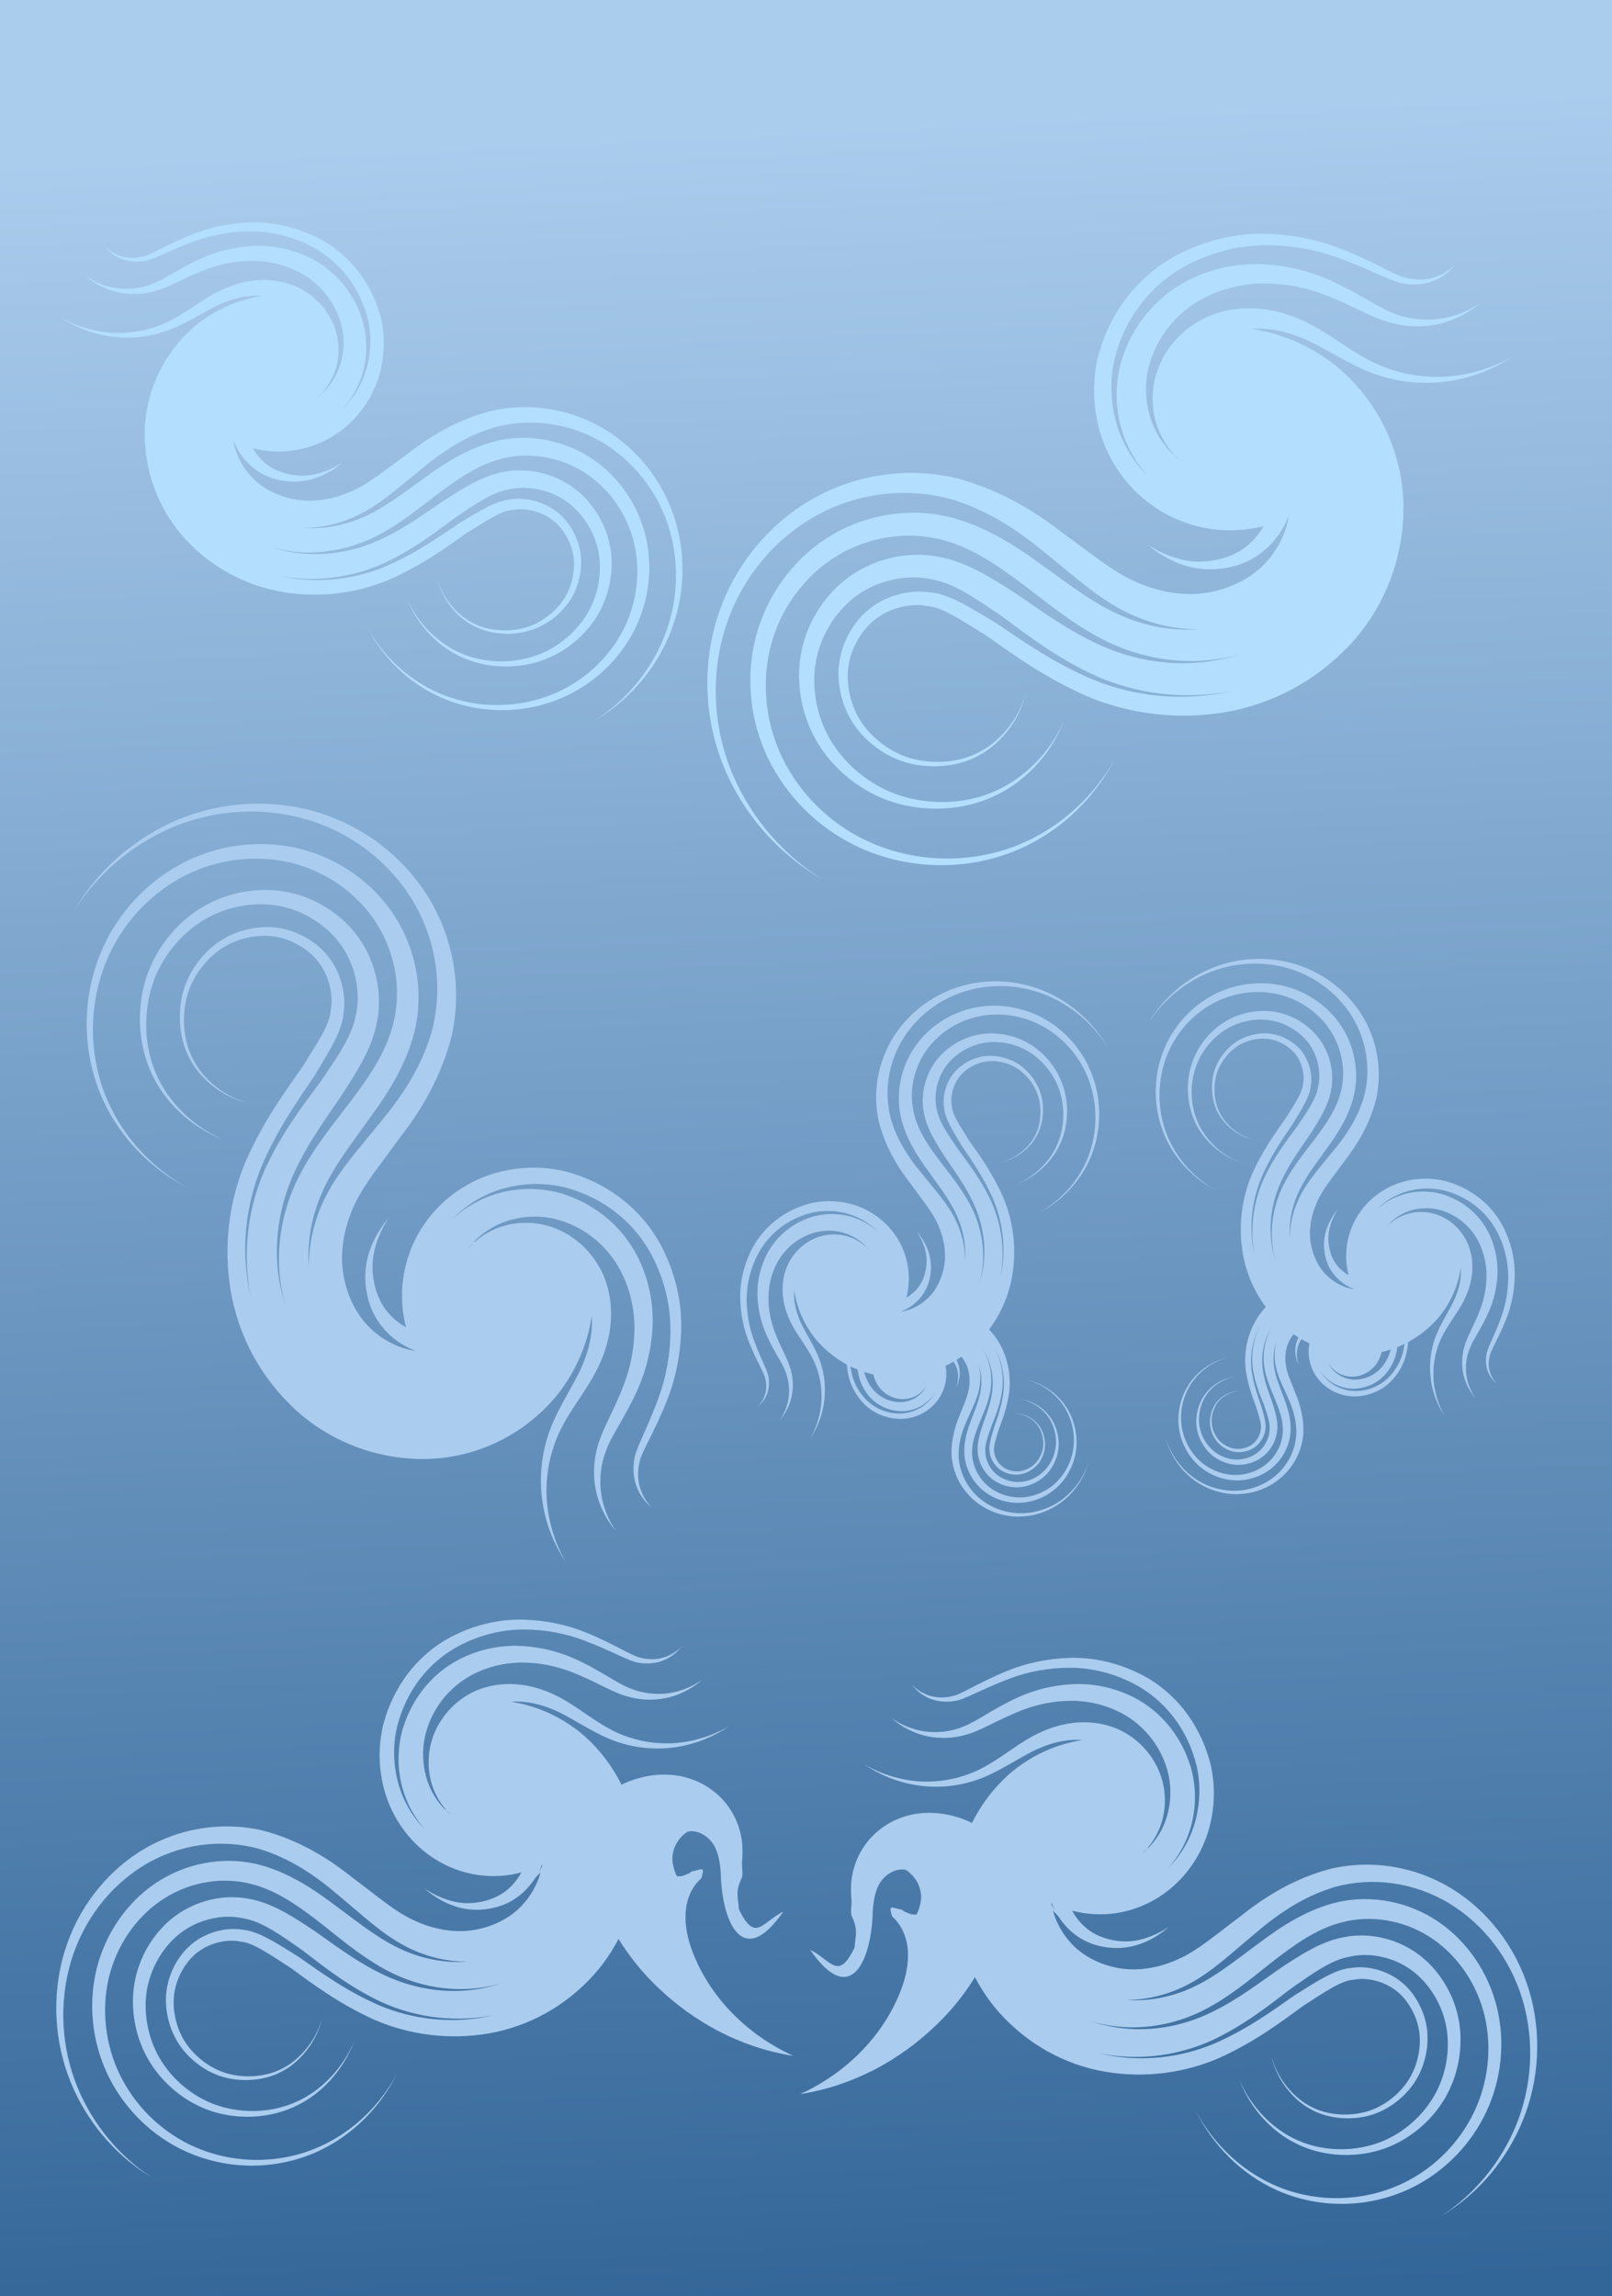 <?xml version="1.0" encoding="UTF-8" standalone="no"?>
<!-- Created with Inkscape (http://www.inkscape.org/) -->
<svg
    xmlns:inkscape="http://www.inkscape.org/namespaces/inkscape"
    xmlns:rdf="http://www.w3.org/1999/02/22-rdf-syntax-ns#"
    xmlns="http://www.w3.org/2000/svg"
    xmlns:sodipodi="http://sodipodi.sourceforge.net/DTD/sodipodi-0.dtd"
    xmlns:cc="http://creativecommons.org/ns#"
    xmlns:xlink="http://www.w3.org/1999/xlink"
    xmlns:dc="http://purl.org/dc/elements/1.1/"
    xmlns:svg="http://www.w3.org/2000/svg"
    xmlns:ns1="http://sozi.baierouge.fr"
    id="svg2"
    sodipodi:docname="New document 1"
    viewBox="0 0 761.66 1084.9"
    version="1.1"
    inkscape:version="0.47 r22583"
  >
  <defs
      id="defs4"
    >
    <linearGradient
        id="linearGradient3843"
        y2="1068.5"
        gradientUnits="userSpaceOnUse"
        x2="539.42"
        y1="38.169"
        x1="490.93"
        inkscape:collect="always"
      >
      <stop
          id="stop3839"
          style="stop-color:#aacced"
          offset="0"
      />
      <stop
          id="stop3841"
          style="stop-color:#336698"
          offset="1"
      />
    </linearGradient
    >
  </defs
  >
  <sodipodi:namedview
      id="base"
      bordercolor="#666666"
      inkscape:pageshadow="2"
      inkscape:window-y="29"
      pagecolor="#ffffff"
      inkscape:window-height="1103"
      inkscape:window-maximized="0"
      inkscape:zoom="0.49497475"
      inkscape:window-x="707"
      inkscape:snap-object-midpoints="true"
      showgrid="false"
      borderopacity="1.0"
      inkscape:current-layer="layer1"
      inkscape:cx="590.85681"
      inkscape:cy="344.92983"
      inkscape:window-width="1211"
      inkscape:pageopacity="0.0"
      inkscape:document-units="px"
  />
  <g
      id="layer1"
      inkscape:label="Layer 1"
      inkscape:groupmode="layer"
      transform="translate(4.041 16.379)"
    >
    <rect
        id="rect3789"
        style="fill:url(#linearGradient3843)"
        height="1084.9"
        width="761.66"
        y="-16.379"
        x="-4.041"
    />
    <path
        id="path2822"
        style="fill:#000000"
        d="m-3340-884.78v688.57l492.29 284.22v-732.79l-492.29-240z"
    />
    <path
        id="path2826"
        style="fill:#000000"
        d="m-3325.7-893.35 477.14 237.14 471.43-134.29-457.14-194.29-491.43 91.429z"
    />
    <path
        id="path2828"
        style="fill:#000000"
        d="m-2834.3-644.78v725.71l476.85-127.77v-735.09l-476.85 137.14z"
    />
    <path
        id="path3614"
        style="fill-rule:evenodd;fill:#aaccee"
        d="m317.81 607.54c-0.337-10.69-2.94-21.641-7.898-32.195-8.676-18.394-24.813-32.006-45.622-37.91-10.355-2.696-21.24-2.748-31.963-0.139-10.761 2.654-20.573 8.139-28.711 16.121-9.378 9.394-15.252 21.168-17.143 34.146-1.097 7.91-0.633 15.739 1.301 23.229-3.609-2.033-6.871-4.813-9.199-7.851-4.312-5.375-6.551-13.298-6.597-20.395-0.139-7.255 2.564-15.142 6.551-21.742 0.298-0.563 0.617-1.138 0.976-1.719-0.432 0.546-0.834 1.091-1.208 1.626-4.923 6.247-8.767 14.264-9.524 22.346-0.841 7.939 0.819 17.267 5.529 24.437 3.766 5.936 10.107 11.406 17.468 14.216 0.03 0.062 0.063 0.123 0.093 0.186-7.648-1.19-15.346-5.23-20.999-10.732-6.905-6.606-11.413-16.425-12.822-26.342-1.466-10.013 0.524-20.996 4.878-30.709 4.26-10.097 12.957-20.327 22.067-33.031 9.657-12.448 19.354-28.131 24.437-48.177 4.985-23 0.672-46.93-11.94-66.713-12.686-19.638-32.227-33.716-54.727-39.675-22.456-5.828-46.141-3.542-66.992 6.318-18.921 9.04-34.536 23.495-45.018 41.394 11.131-17.529 27.215-31.244 46.04-39.396 20.736-8.89 43.742-10.121 64.855-3.763 21.149 6.465 38.924 20.507 49.849 39.025 10.871 18.621 13.788 40.651 8.502 60.813-5.096 17.694-14.791 31.553-24.623 43.345-9.562 11.919-19.249 22.409-25.319 34.379-5.225 10.124-8.234 21.661-8.177 33.31-0.845-11.588 1.346-23.473 5.993-34.239 5.41-12.7 14.534-24.126 23.275-36.423 8.891-12.226 17.482-25.93 21.092-41.998 3.854-18.172 0.124-37.544-9.988-53.101-10.133-15.519-26.16-26.775-44.088-31.359-17.917-4.548-37.187-2.451-53.798 5.575-16.583 8.041-30.146 21.655-38.374 38.095-11.389 22.824-12.103 50.41-1.812 73.868 8.145 18.41 22.799 33.565 40.697 42.648-0.636-0.348-1.578-0.859-2.788-1.58-2.419-1.441-5.914-3.665-10.035-6.969-4.121-3.304-8.876-7.718-13.519-13.473-4.643-5.755-9.186-12.901-12.637-21.417-3.961-9.845-6.322-21.383-5.993-33.728 0.329-12.346 3.361-25.488 9.849-37.491 3.973-7.34 9.189-14.22 15.47-20.163 6.281-5.943 13.656-10.95 21.742-14.541 15.321-6.798 33.232-8.278 49.385-3.577 8 2.327 15.527 6.17 22.067 11.15 6.54 4.98 12.085 11.086 16.214 17.933 4.269 7.067 7.032 14.922 8.223 22.811 1.191 7.889 0.816 15.814-1.022 23.136-1.717 7.097-4.771 13.636-8.409 19.791-3.638 6.155-7.869 11.922-12.033 17.468-4.903 6.403-9.839 12.644-14.263 18.955-4.423 6.311-8.333 12.73-11.382 19.234-4.249 9.175-6.488 18.234-7.433 26.295-0.945 8.061-0.611 15.092 0.186 20.72 0.692 4.855 1.665 8.638 2.509 11.243-0.875-2.528-1.99-6.247-2.88-11.15-1.008-5.582-1.692-12.687-1.115-20.906 0.577-8.219 2.447-17.591 6.365-27.271 2.808-6.819 6.403-13.541 10.546-20.209 4.143-6.668 8.797-13.243 13.287-19.837 3.745-5.727 7.51-11.589 10.592-17.561 3.083-5.972 5.485-12.083 6.458-18.351 1.176-6.376 1.002-13.201-0.465-19.837-1.467-6.636-4.237-13.076-8.13-18.63-7.487-10.809-19.772-18.824-32.66-21.649-13.007-2.918-27.296-0.653-38.699 5.343-6.03 3.139-11.413 7.413-15.935 12.311-4.522 4.898-8.16 10.421-10.778 16.121-4.235 9.138-5.822 19.125-5.482 28.293 0.34 9.167 2.594 17.507 5.9 24.251 2.986 6.251 6.927 11.408 10.871 15.47 3.944 4.062 7.878 7.039 11.243 9.199 3.365 2.16 6.173 3.517 8.084 4.367 1.911 0.85 2.927 1.208 2.927 1.208-13.767-5.904-25.664-17.503-31.405-30.987-6.806-15.474-6.151-35.077 1.533-49.942 5.543-10.855 14.843-20.143 25.552-25.134 10.627-5.032 23.45-6.429 34.425-3.438 10.936 2.883 21.254 10.206 27.038 19.466 5.848 9.131 8.164 21.289 5.761 31.452-1.554 9.465-8.596 19.546-16.492 31.173-8.424 11.381-18.617 24.55-26.434 41.719-7.535 17.134-10.351 36.423-7.48 55.703 0.222 1.466 0.45 2.961 0.743 4.413-0.34-1.443-0.614-2.906-0.883-4.367-3.494-19.209-1.345-38.832 5.761-56.539 7.397-17.73 17.231-31.578 25.087-43.206 7.237-11.917 13.478-21.846 13.984-30.105 1.4-8.689-1.468-18.935-6.736-25.877-5.183-7.117-14.18-12.415-22.811-13.984-8.688-1.728-18.859 0.201-26.574 4.599-7.843 4.333-14.518 12.158-18.026 20.488-4.871 11.252-4.146 26.374 1.44 36.469 5.245 10.248 16.837 18.891 27.457 20.813-10.506-2.331-21.605-11.263-26.295-21.324-5.043-9.904-5.236-24.449-0.325-34.797 3.535-7.691 10.025-14.846 17.282-18.537 7.115-3.762 16.425-5.262 23.972-3.484 7.483 1.597 15.336 6.561 19.466 12.683 4.231 5.916 6.44 14.797 5.064 21.696-0.32 6.779-6.45 15.651-13.659 27.271-7.993 11.254-18.24 25.346-26.527 44.181-7.927 18.874-10.579 40.005-7.108 61.045 3.553 21.178 13.986 40.869 30.29 56.028 16.526 15.204 38.24 23.725 61.417 23.601 23.415-0.329 45.497-10.49 61.278-28.664 9.517-11.366 15.537-24.847 17.654-39.117 0.112 1.707 0.13 3.439 0.046 5.157-0.303 6.195-1.982 12.42-4.506 18.351-3.97 9.322-10.775 18.624-15.285 30.43-4.16 11.154-5.331 23.357-3.391 35.169 1.584 9.599 5.207 18.82 10.592 26.946 0 0-0.345-0.616-0.976-1.812-0.63-1.196-1.525-2.97-2.509-5.296-0.983-2.326-2.045-5.207-2.973-8.595-0.928-3.388-1.742-7.313-2.137-11.614-0.452-4.943-0.361-10.364 0.511-16.028 0.872-5.664 2.547-11.564 5.157-17.236 2.364-5.09 5.365-9.839 8.502-14.588 3.136-4.749 6.369-9.513 9.059-14.681 3.306-6.351 5.735-13.375 6.644-20.72 0.929-7.514 0.221-15.331-2.416-22.486-2.183-5.908-5.711-11.195-10.035-15.424-4.324-4.229-9.464-7.383-14.82-9.292-6.584-2.298-13.283-2.561-19.048-1.58-4.231 0.726-7.878 2.129-10.871 3.717-2.899 1.538-5.137 3.231-6.829 4.739-0.009 0.007-0.038-0.007-0.046 0-0.211 0.076-0.395 0.199-0.604 0.279 0.1-0.108 0.173-0.214 0.279-0.325 1.592-1.655 3.779-3.632 6.69-5.529 2.911-1.897 6.532-3.676 10.918-4.878 5.938-1.618 13.12-2.126 20.627-0.372 6.099 1.493 12.183 4.322 17.654 8.548 5.471 4.226 10.285 9.82 13.705 16.585 4.09 8.098 6.241 17.28 6.225 26.481-0.009 8.949-1.728 17.769-4.692 25.831-2.394 6.519-5.162 12.158-7.526 17.143-2.364 4.985-4.285 9.329-5.25 13.148-1.152 4.125-1.648 8.237-1.626 12.079 0.022 3.842 0.547 7.416 1.347 10.499 0.73 2.847 1.73 5.34 2.741 7.48s2.054 3.903 2.973 5.296c1.839 2.786 3.113 4.135 3.113 4.135-3.532-5.162-5.907-11.213-6.783-17.282-1.025-6.93-0.175-14.306 2.369-20.72 2.486-7.011 9.207-15.844 15.052-29.129 3.743-8.499 6.165-18.009 6.783-28.153 0.627-10.202-1.102-20.789-5.529-30.987-6.738-15.444-19.935-27.551-37.259-32.939-8.63-2.519-17.807-2.883-26.946-0.929-9.073 1.966-17.532 6.303-24.623 12.822 6.729-6.9 15.026-11.817 24.251-14.355 9.29-2.53 18.888-2.753 28.153-0.604 18.606 4.696 33.769 16.664 42.184 33.31 5.523 10.945 8.264 22.628 8.27 34.054 0.02 11.346-1.962 22.083-5.482 31.824-5.481 15.208-11.273 24.846-11.661 29.872-0.715 4.433-0.202 9.217 1.347 12.962 1.504 3.752 4.146 7.257 7.062 9.384-2.568-2.417-4.699-6.023-5.714-9.617-1.062-3.585-1.117-8.022-0.139-11.847 0.639-4.404 6.772-13.522 12.962-29.129 3.975-10.001 6.357-21.228 6.69-33.264 0.044-1.516 0.048-3.026 0-4.553zm-98.676-36.051c-1.095 1.089-1.867 2.026-2.323 2.648 0.427-0.592 1.136-1.553 2.23-2.788 0.035 0.043 0.059 0.096 0.093 0.139z"
    />
    <path
        id="path3671"
        style="fill-rule:evenodd;fill:#b3defd"
        d="m589.53 94.116c-11.354 0.358-22.984 3.123-34.194 8.388-19.536 9.214-33.993 26.353-40.263 48.454-2.863 10.998-2.919 22.559-0.148 33.947 2.819 11.429 8.644 21.851 17.122 30.493 9.977 9.96 22.482 16.198 36.266 18.207 8.401 1.165 16.717 0.672 24.671-1.382-2.159 3.833-5.112 7.297-8.339 9.77-5.709 4.579-14.123 6.957-21.661 7.007-7.705 0.148-16.082-2.723-23.092-6.957-0.598-0.317-1.209-0.655-1.826-1.036 0.58 0.458 1.159 0.886 1.727 1.283 6.635 5.229 15.149 9.312 23.733 10.115 8.432 0.893 18.339-0.87 25.954-5.872 6.304-4 12.114-10.734 15.099-18.553 0.066-0.032 0.131-0.067 0.197-0.099-1.264 8.123-5.555 16.298-11.398 22.303-7.016 7.334-17.444 12.122-27.977 13.618-10.635 1.557-22.299-0.557-32.615-5.181-10.724-4.524-21.589-13.762-35.082-23.437-13.221-10.256-29.878-20.556-51.168-25.954-24.428-5.295-49.843-0.713-70.855 12.681-20.858 13.473-35.81 34.228-42.138 58.125-6.19 23.85-3.762 49.006 6.71 71.151 9.602 20.096 24.954 36.68 43.964 47.812-18.617-11.822-33.184-28.905-41.842-48.898-9.442-22.023-10.75-46.458-3.997-68.881 6.866-22.462 21.78-41.341 41.447-52.944 19.777-11.546 43.175-14.644 64.589-9.03 18.793 5.413 33.512 15.709 46.036 26.151 12.659 10.155 23.8 20.444 36.513 26.891 10.752 5.549 23.006 8.745 35.378 8.684-12.307 0.898-24.93-1.429-36.365-6.365-13.488-5.746-25.624-15.436-38.684-24.72-12.985-9.443-27.54-18.568-44.605-22.401-19.3-4.093-39.874-0.132-56.398 10.609-16.482 10.763-28.438 27.784-33.306 46.826-4.83 19.03-2.603 39.496 5.921 57.138 8.54 17.613 23 32.018 40.46 40.756 24.241 12.096 53.54 12.854 78.454 1.924 19.553-8.651 35.648-24.214 45.296-43.224-0.37 0.676-0.912 1.676-1.678 2.961-1.53 2.569-3.892 6.281-7.401 10.658-3.509 4.376-8.197 9.428-14.309 14.359-6.112 4.931-13.701 9.756-22.747 13.421-10.456 4.207-22.71 6.714-35.822 6.365-13.112-0.349-27.07-3.57-39.819-10.46-7.796-4.22-15.103-9.76-21.414-16.431-6.312-6.671-11.63-14.504-15.444-23.092-7.22-16.273-8.792-35.296-3.799-52.451 2.472-8.497 6.553-16.491 11.842-23.437 5.289-6.947 11.774-12.835 19.046-17.22 7.505-4.534 15.848-7.468 24.227-8.733 8.379-1.265 16.796-0.867 24.572 1.085 7.537 1.824 14.482 5.067 21.02 8.931 6.537 3.863 12.663 8.358 18.553 12.78 6.801 5.207 13.429 10.45 20.132 15.148 6.703 4.698 13.52 8.851 20.428 12.089 9.745 4.513 19.366 6.891 27.928 7.895 8.561 1.004 16.029 0.649 22.007-0.197 5.157-0.735 9.174-1.769 11.941-2.664-2.684 0.929-6.635 2.114-11.842 3.059-5.929 1.071-13.475 1.797-22.204 1.184-8.729-0.613-18.684-2.599-28.964-6.76-7.242-2.982-14.381-6.801-21.464-11.201-7.082-4.4-14.066-9.343-21.069-14.112-6.083-3.978-12.308-7.976-18.651-11.25-6.343-3.274-12.833-5.826-19.49-6.859-6.772-1.249-14.021-1.065-21.069 0.493-7.048 1.558-13.888 4.5-19.786 8.635-11.48 7.951-19.992 20.999-22.993 34.687-3.099 13.814-0.693 28.991 5.674 41.102 3.334 6.404 7.873 12.121 13.076 16.924 5.202 4.803 11.068 8.667 17.122 11.447 9.705 4.498 20.313 6.184 30.049 5.822 9.736-0.361 18.594-2.755 25.757-6.266 6.639-3.171 12.116-7.357 16.431-11.546 4.314-4.189 7.476-8.367 9.77-11.941 2.294-3.574 3.735-6.556 4.638-8.585 0.903-2.029 1.283-3.108 1.283-3.108-6.271 14.621-18.589 27.257-32.911 33.355-16.435 7.229-37.255 6.532-53.043-1.628-11.529-5.887-21.393-15.765-26.694-27.138-5.344-11.287-6.828-24.906-3.651-36.562 3.062-11.615 10.839-22.573 20.674-28.717 9.698-6.211 22.61-8.671 33.405-6.118 10.052 1.651 20.76 9.13 33.108 17.516 12.088 8.947 26.075 19.772 44.309 28.076 18.197 8.002 38.685 10.994 59.161 7.944 1.557-0.236 3.145-0.478 4.688-0.789-1.532 0.361-3.087 0.652-4.638 0.938-20.401 3.711-41.243 1.429-60.049-6.118-18.831-7.856-33.538-18.3-45.888-26.645-12.657-7.686-23.202-14.315-31.974-14.852-9.229-1.487-20.111 1.559-27.483 7.155-7.559 5.504-13.186 15.06-14.852 24.227-1.835 9.227 0.214 20.03 4.885 28.224 4.603 8.33 12.913 15.42 21.76 19.145 11.951 5.174 28.011 4.403 38.733-1.53 10.884-5.57 20.064-17.882 22.105-29.161-2.476 11.158-11.962 22.946-22.648 27.928-10.519 5.356-25.966 5.562-36.957 0.345-8.169-3.755-15.767-10.647-19.687-18.355-3.996-7.557-5.589-17.445-3.701-25.46 1.696-7.947 6.968-16.288 13.47-20.674 6.283-4.494 15.716-6.84 23.043-5.378 7.2 0.34 16.623 6.85 28.964 14.507 11.953 8.489 26.919 19.372 46.924 28.174 20.046 8.419 42.489 11.235 64.835 7.549 22.493-3.774 43.406-14.854 59.506-32.171 16.148-17.552 25.198-40.614 25.066-65.23-0.35-24.868-11.141-48.322-30.444-65.082-12.071-10.108-26.39-16.502-41.546-18.75 1.813-0.118 3.653-0.138 5.477-0.049 6.58 0.322 13.191 2.105 19.49 4.786 9.9 4.216 19.78 11.444 32.319 16.234 11.847 4.418 24.807 5.662 37.352 3.602 10.195-1.683 19.988-5.531 28.618-11.25 0 0-0.654 0.367-1.924 1.036s-3.155 1.62-5.625 2.664-5.53 2.172-9.128 3.158c-3.598 0.985-7.767 1.85-12.336 2.27-5.25 0.48-11.007 0.384-17.023-0.543-6.016-0.927-12.282-2.705-18.306-5.477-5.406-2.511-10.45-5.699-15.493-9.03-5.043-3.331-10.104-6.764-15.592-9.622-6.745-3.512-14.205-6.091-22.007-7.056-7.981-0.987-16.283-0.235-23.882 2.566-6.275 2.318-11.89 6.065-16.382 10.658-4.491 4.592-7.841 10.051-9.868 15.74-2.441 6.993-2.72 14.108-1.678 20.23 0.771 4.493 2.261 8.367 3.947 11.546 1.633 3.079 3.432 5.456 5.033 7.253 0.008 0.01-0.008 0.041 0 0.049 0.081 0.224 0.211 0.42 0.296 0.641-0.114-0.107-0.227-0.183-0.345-0.296-1.757-1.691-3.857-4.014-5.872-7.105-2.015-3.091-3.905-6.938-5.181-11.595-1.719-6.307-2.258-13.935-0.395-21.908 1.586-6.477 4.591-12.94 9.079-18.75 4.488-5.81 10.43-10.923 17.615-14.556 8.6-4.344 18.352-6.628 28.125-6.612 9.505 0.01 18.872 1.835 27.434 4.984 6.924 2.542 12.912 5.483 18.207 7.993 5.295 2.511 9.908 4.551 13.964 5.576 4.381 1.224 8.749 1.75 12.829 1.727s7.876-0.581 11.151-1.431c3.023-0.775 5.672-1.837 7.944-2.911 2.272-1.074 4.146-2.181 5.625-3.158 2.959-1.953 4.391-3.306 4.391-3.306-5.482 3.751-11.91 6.274-18.355 7.204-7.36 1.089-15.194 0.186-22.007-2.516-7.447-2.64-16.828-9.778-30.937-15.987-9.026-3.976-19.127-6.548-29.901-7.204-10.835-0.666-22.079 1.17-32.911 5.872-16.403 7.157-29.261 21.173-34.983 39.572-2.676 9.165-3.062 18.913-0.987 28.618 2.088 9.637 6.694 18.62 13.618 26.151-7.329-7.147-12.551-15.959-15.247-25.757-2.687-9.866-2.924-20.06-0.641-29.901 4.988-19.761 17.699-35.866 35.378-44.803 11.624-5.866 24.033-8.777 36.168-8.783 12.05-0.022 23.454 2.084 33.799 5.822 16.152 5.822 26.388 11.973 31.727 12.385 4.708 0.759 9.789 0.214 13.766-1.431 3.985-1.597 7.708-4.403 9.967-7.5-2.567 2.727-6.397 4.99-10.214 6.069-3.808 1.128-8.52 1.187-12.582 0.148-4.678-0.678-14.361-7.192-30.937-13.766-10.622-4.222-22.546-6.751-35.329-7.105-1.61-0.046-3.213-0.051-4.835 0zm-38.29 104.8c1.157 1.163 2.151 1.983 2.812 2.467-0.629-0.453-1.649-1.206-2.961-2.368 0.046-0.037 0.102-0.062 0.148-0.099z"
    />
    <path
        id="path3673"
        style="fill-rule:evenodd;fill:#b3defd"
        d="m118.09 88.734c8.771 0.276 17.755 2.412 26.414 6.48 15.091 7.118 26.259 20.357 31.102 37.429 2.212 8.496 2.255 17.426 0.114 26.223-2.178 8.829-6.678 16.879-13.226 23.555-7.707 7.694-17.367 12.513-28.015 14.065-6.489 0.9-12.913 0.519-19.058-1.067 1.668 2.961 3.949 5.637 6.441 7.547 4.41 3.537 10.91 5.374 16.733 5.412 5.952 0.114 12.423-2.103 17.838-5.374 0.462-0.245 0.934-0.506 1.41-0.8-0.448 0.354-0.896 0.684-1.334 0.991-5.125 4.039-11.703 7.193-18.334 7.814-6.513 0.69-14.166-0.672-20.049-4.536-4.87-3.09-9.358-8.292-11.663-14.331-0.051-0.025-0.101-0.051-0.152-0.076 0.977 6.275 4.291 12.59 8.805 17.228 5.42 5.665 13.475 9.364 21.611 10.52 8.215 1.202 17.225-0.43 25.194-4.002 8.284-3.495 16.677-10.63 27.1-18.105 10.213-7.923 23.08-15.879 39.526-20.049 18.87-4.09 38.503-0.551 54.734 9.796 16.112 10.408 27.662 26.44 32.551 44.9 4.782 18.423 2.906 37.856-5.184 54.962-7.417 15.524-19.276 28.335-33.961 36.934 14.381-9.133 25.634-22.328 32.322-37.772 7.294-17.012 8.304-35.887 3.087-53.209-5.304-17.351-16.825-31.935-32.017-40.898-15.277-8.919-33.352-11.312-49.893-6.975-14.517 4.181-25.887 12.135-35.562 20.201-9.779 7.845-18.385 15.793-28.205 20.773-8.306 4.287-17.771 6.756-27.329 6.708 9.507 0.693 19.258-1.104 28.091-4.917 10.419-4.438 19.794-11.924 29.882-19.096 10.031-7.294 21.274-14.343 34.456-17.304 14.909-3.162 30.802-0.102 43.566 8.195 12.732 8.314 21.967 21.462 25.728 36.172 3.731 14.7 2.011 30.51-4.574 44.138-6.597 13.606-17.767 24.733-31.255 31.483-18.726 9.344-41.358 9.93-60.603 1.486-15.104-6.682-27.537-18.705-34.99-33.389 0.286 0.522 0.705 1.295 1.296 2.287 1.182 1.984 3.007 4.852 5.717 8.233s6.332 7.282 11.053 11.092c4.721 3.809 10.584 7.537 17.571 10.367 8.077 3.249 17.543 5.186 27.672 4.917 10.129-0.27 20.911-2.757 30.759-8.081 6.022-3.26 11.666-7.539 16.542-12.692 4.876-5.153 8.984-11.204 11.93-17.838 5.577-12.57 6.791-27.265 2.935-40.517-1.909-6.564-5.062-12.739-9.148-18.105s-9.095-9.915-14.713-13.302c-5.798-3.502-12.242-5.769-18.715-6.746-6.472-0.977-12.974-0.67-18.981 0.839-5.822 1.409-11.187 3.914-16.237 6.899-5.05 2.984-9.781 6.456-14.331 9.872-5.253 4.023-10.373 8.073-15.551 11.701-5.178 3.629-10.444 6.837-15.78 9.338-7.527 3.486-14.96 5.323-21.573 6.098-6.613 0.776-12.382 0.502-16.999-0.152-3.983-0.568-7.087-1.366-9.224-2.058 2.074 0.718 5.125 1.633 9.148 2.363 4.58 0.827 10.409 1.388 17.152 0.915 6.743-0.474 14.433-2.008 22.374-5.222 5.594-2.304 11.109-5.253 16.58-8.652 5.471-3.399 10.865-7.217 16.275-10.901 4.699-3.072 9.508-6.161 14.408-8.69 4.9-2.529 9.913-4.5 15.056-5.298 5.231-0.965 10.831-0.822 16.275 0.381 5.445 1.204 10.728 3.477 15.284 6.67 8.868 6.142 15.444 16.221 17.762 26.795 2.394 10.671 0.536 22.395-4.383 31.75-2.575 4.947-6.082 9.364-10.101 13.074-4.019 3.71-8.55 6.695-13.226 8.843-7.497 3.475-15.691 4.777-23.212 4.498-7.521-0.279-14.364-2.128-19.896-4.841-5.129-2.449-9.36-5.683-12.692-8.919-3.333-3.236-5.775-6.463-7.547-9.224-1.772-2.761-2.885-5.064-3.583-6.632-0.698-1.568-0.991-2.401-0.991-2.401 4.844 11.295 14.36 21.055 25.423 25.766 12.695 5.584 28.778 5.046 40.974-1.258 8.906-4.548 16.526-12.178 20.62-20.963 4.128-8.719 5.275-19.239 2.821-28.244-2.365-8.972-8.373-17.437-15.97-22.183-7.492-4.798-17.466-6.698-25.804-4.726-7.765 1.275-16.036 7.053-25.575 13.531-9.337 6.911-20.142 15.274-34.228 21.688-14.057 6.182-29.883 8.492-45.7 6.137-1.203-0.182-2.429-0.369-3.621-0.61 1.184 0.279 2.384 0.504 3.583 0.724 15.76 2.866 31.859 1.104 46.386-4.726 14.547-6.069 25.907-14.137 35.447-20.582 9.777-5.938 17.923-11.058 24.699-11.473 7.129-1.149 15.535 1.204 21.23 5.527 5.839 4.252 10.186 11.634 11.473 18.715 1.417 7.128-0.165 15.473-3.773 21.802-3.555 6.435-9.975 11.911-16.809 14.789-9.232 3.997-21.638 3.401-29.921-1.182-8.408-4.303-15.499-13.813-17.076-22.526 1.912 8.619 9.24 17.725 17.495 21.573 8.126 4.137 20.058 4.296 28.548 0.267 6.31-2.901 12.18-8.225 15.208-14.179 3.087-5.838 4.317-13.476 2.859-19.668-1.31-6.139-5.383-12.582-10.406-15.97-4.853-3.472-12.14-5.284-17.8-4.155-5.562 0.262-12.841 5.292-22.374 11.206-9.233 6.558-20.794 14.965-36.248 21.764-15.485 6.504-32.821 8.679-50.084 5.832-17.38-2.9-33.534-11.46-45.971-24.83-12.473-13.56-19.465-31.38-19.362-50.39 0.27-19.21 8.606-37.327 23.517-50.274 9.325-7.808 20.385-12.747 32.093-14.484-1.401-0.091-2.822-0.107-4.231-0.038-5.082 0.249-10.19 1.626-15.056 3.697-7.648 3.257-15.279 8.84-24.966 12.54-9.151 3.413-19.163 4.374-28.853 2.782-7.876-1.3-15.44-4.272-22.107-8.69 0 0 0.505 0.283 1.486 0.8 0.981 0.517 2.437 1.252 4.345 2.058 1.908 0.807 4.272 1.678 7.051 2.439 2.78 0.761 6 1.429 9.529 1.753 4.056 0.37 8.503 0.297 13.15-0.419 4.647-0.716 9.488-2.09 14.141-4.231 4.176-1.939 8.072-4.402 11.968-6.975 3.896-2.573 7.805-5.225 12.044-7.433 5.211-2.713 10.973-4.705 16.999-5.45 6.165-0.762 12.578-0.181 18.448 1.982 4.847 1.791 9.185 4.685 12.654 8.233 3.469 3.547 6.057 7.764 7.623 12.159 1.885 5.402 2.101 10.898 1.296 15.627-0.596 3.471-1.747 6.463-3.049 8.919-1.262 2.379-2.651 4.215-3.888 5.603-0.006 0.007 0.006 0.031 0 0.038-0.063 0.173-0.163 0.324-0.229 0.495 0.088-0.082 0.176-0.142 0.267-0.229 1.357-1.306 2.979-3.1 4.536-5.489s3.016-5.359 4.002-8.957c1.328-4.872 1.744-10.764 0.305-16.923-1.225-5.004-3.546-9.995-7.013-14.484-3.467-4.488-8.057-8.438-13.607-11.244-6.644-3.356-14.177-5.12-21.726-5.107-7.342 0.007-14.578 1.418-21.192 3.85-5.348 1.964-9.975 4.235-14.065 6.175-4.09 1.94-7.654 3.516-10.787 4.307-3.384 0.945-6.758 1.352-9.91 1.334-3.152-0.018-6.084-0.449-8.614-1.105-2.336-0.599-4.381-1.419-6.137-2.249-1.755-0.83-3.202-1.685-4.345-2.439-2.286-1.509-3.392-2.554-3.392-2.554 4.235 2.898 9.2 4.846 14.179 5.565 5.686 0.841 11.737 0.144 16.999-1.944 5.752-2.04 12.999-7.553 23.898-12.349 6.973-3.071 14.775-5.058 23.098-5.565 8.37-0.515 17.056 0.904 25.423 4.536 12.671 5.528 22.603 16.356 27.024 30.569 2.067 7.08 2.365 14.609 0.762 22.107-1.613 7.444-5.171 14.384-10.52 20.201 5.661-5.521 9.695-12.328 11.778-19.896 2.076-7.622 2.258-15.496 0.495-23.098-3.853-15.265-13.672-27.705-27.329-34.609-8.979-4.531-18.565-6.78-27.939-6.785-9.309-0.017-18.118 1.61-26.109 4.498-12.477 4.497-20.384 9.249-24.508 9.567-3.637 0.586-7.562 0.165-10.634-1.105-3.079-1.234-5.954-3.401-7.699-5.793 1.983 2.107 4.942 3.855 7.89 4.688 2.942 0.872 6.581 0.917 9.719 0.114 3.613-0.524 11.094-5.556 23.898-10.634 8.205-3.261 17.416-5.215 27.291-5.489 1.244-0.036 2.482-0.04 3.735 0zm29.578 80.957c-0.894 0.898-1.662 1.532-2.173 1.906 0.486-0.35 1.274-0.932 2.287-1.829-0.035-0.028-0.079-0.048-0.114-0.076z"
    />
    <path
        id="path3675"
        style="fill-rule:evenodd;fill:#aaccee"
        d="m590.51 436.69c-8.607 0.069-17.154 2.002-25.023 5.723-11.425 5.459-20.854 14.187-27.183 24.995 6.721-10.584 16.433-18.866 27.8-23.788 12.521-5.368 26.412-6.112 39.161-2.272 12.77 3.904 23.503 12.383 30.1 23.564 6.564 11.244 8.326 24.546 5.134 36.72-3.077 10.684-8.931 19.053-14.868 26.173-5.774 7.197-11.623 13.531-15.288 20.759-3.155 6.113-4.972 13.079-4.937 20.114-0.51-6.997 0.813-14.173 3.619-20.675 3.267-7.669 8.776-14.568 14.054-21.993 5.369-7.383 10.556-15.657 12.736-25.359 2.327-10.973 0.075-22.67-6.031-32.064-6.119-9.371-15.796-16.168-26.622-18.935-10.819-2.746-22.455-1.48-32.485 3.366-10.013 4.855-18.203 13.076-23.171 23.003-6.877 13.782-7.308 30.439-1.094 44.603 4.918 11.116 13.766 20.267 24.574 25.752-0.384-0.21-0.953-0.519-1.683-0.954-1.46-0.87-3.571-2.213-6.059-4.208s-5.36-4.66-8.163-8.135-5.547-7.79-7.63-12.932c-2.392-5.944-3.817-12.911-3.619-20.366 0.198-7.455 2.029-15.39 5.947-22.638 2.399-4.432 5.549-8.586 9.341-12.175 3.793-3.588 8.246-6.612 13.128-8.78 9.252-4.105 20.067-4.998 29.82-2.16 4.831 1.405 9.376 3.726 13.325 6.733 3.949 3.007 7.297 6.694 9.79 10.828 2.578 4.267 4.246 9.01 4.965 13.774 0.719 4.763 0.493 9.549-0.617 13.97-1.037 4.285-2.881 8.234-5.077 11.95-2.196 3.717-4.752 7.199-7.266 10.548-2.961 3.866-5.941 7.635-8.612 11.445-2.671 3.811-5.032 7.687-6.873 11.614-2.566 5.54-3.918 11.01-4.488 15.878-0.571 4.867-0.369 9.113 0.112 12.511 0.418 2.932 1.006 5.216 1.515 6.789-0.528-1.526-1.202-3.772-1.739-6.733-0.609-3.371-1.022-7.661-0.673-12.624 0.348-4.963 1.478-10.622 3.843-16.467 1.696-4.117 3.866-8.176 6.368-12.203 2.501-4.027 5.312-7.997 8.023-11.978 2.261-3.458 4.534-6.998 6.396-10.604 1.861-3.606 3.312-7.296 3.899-11.081 0.71-3.85 0.605-7.971-0.281-11.978-0.886-4.007-2.559-7.896-4.909-11.249-4.521-6.527-11.939-11.366-19.721-13.072-7.854-1.762-16.482-0.394-23.368 3.226-3.641 1.895-6.891 4.476-9.622 7.434-2.731 2.958-4.927 6.293-6.508 9.734-2.557 5.518-3.515 11.548-3.31 17.084 0.205 5.535 1.566 10.571 3.563 14.643 1.803 3.775 4.183 6.888 6.564 9.341s4.757 4.25 6.789 5.554 3.727 2.123 4.881 2.637c1.154 0.514 1.767 0.729 1.767 0.729-8.313-3.565-15.496-10.569-18.963-18.711-4.11-9.344-3.714-21.18 0.926-30.156 3.347-6.554 8.963-12.163 15.429-15.176 6.417-3.038 14.16-3.882 20.787-2.076 6.604 1.741 12.834 6.162 16.326 11.754 3.531 5.514 4.93 12.855 3.478 18.991-0.939 5.715-5.191 11.803-9.959 18.823-5.087 6.872-11.241 14.824-15.962 25.191-4.55 10.346-6.25 21.993-4.516 33.635 0.134 0.885 0.272 1.788 0.449 2.665-0.205-0.871-0.371-1.755-0.533-2.637-2.11-11.599-0.812-23.448 3.478-34.14 4.466-10.706 10.404-19.067 15.148-26.089 4.37-7.196 8.138-13.191 8.444-18.178 0.846-5.247-0.886-11.433-4.068-15.625-3.129-4.298-8.562-7.496-13.774-8.444-5.246-1.043-11.388 0.122-16.046 2.777-4.736 2.617-8.767 7.341-10.884 12.371-2.941 6.794-2.503 15.925 0.87 22.021 3.167 6.188 10.166 11.407 16.579 12.567-6.344-1.407-13.046-6.801-15.878-12.876-3.045-5.98-3.162-14.763-0.196-21.011 2.135-4.644 6.053-8.964 10.435-11.193 4.296-2.272 9.918-3.177 14.475-2.104 4.518 0.964 9.26 3.962 11.754 7.658 2.555 3.572 3.889 8.935 3.058 13.1-0.193 4.093-3.894 9.45-8.247 16.467-4.826 6.795-11.014 15.304-16.018 26.678-4.787 11.397-6.388 24.156-4.292 36.861 1.55 9.237 5.285 18.005 10.94 25.612-2.608 2.738-4.745 5.906-6.312 9.341-3.038 6.711-4.044 13.977-3.086 20.983 1.082 7.026 3.248 12.642 4.909 17.112 1.367 4.521 2.603 8.033 2.104 10.323-0.157 2.425-1.678 5.193-3.619 6.789-1.925 1.674-4.991 2.632-7.63 2.497-2.677-0.081-5.648-1.419-7.686-3.31-2.092-1.88-3.603-4.832-4.096-7.714-0.714-3.892 0.63-8.732 3.198-11.586 2.464-2.938 6.974-4.93 10.688-4.769-3.715-0.308-8.359 1.538-11.025 4.488-2.766 2.87-4.351 7.844-3.731 12.034 0.426 3.093 1.95 6.297 4.18 8.444 2.181 2.157 5.391 3.727 8.444 3.927 3.02 0.248 6.499-0.725 8.864-2.637 2.378-1.845 4.263-4.998 4.572-8.023 0.569-2.801-0.642-6.682-1.992-11.305-1.582-4.582-3.605-10.086-4.488-16.663-0.789-6.543 0.231-13.287 3.114-19.384 0.22-0.463 0.459-0.924 0.701-1.375-0.228 0.458-0.44 0.933-0.645 1.403-2.681 6.177-3.48 12.881-2.497 19.272 1.074 6.427 3.312 11.72 5.106 16.27 1.596 4.585 3.048 8.597 2.721 11.894-0.106 3.606-1.974 7.434-4.741 9.959-2.758 2.573-6.865 4.111-10.772 4.096-3.929 0.017-8.069-1.607-11.165-4.236-3.127-2.622-5.404-6.542-6.284-10.66-1.235-5.647 0.301-12.248 3.955-16.803 3.121-3.986 8.119-6.806 13.241-7.546 0 0-0.381 0.027-1.094 0.14-0.714 0.113-1.77 0.337-3.086 0.757-1.316 0.42-2.893 1.045-4.572 2.048s-3.438 2.389-4.993 4.208c-1.706 1.955-3.219 4.518-4.152 7.546-0.933 3.029-1.298 6.503-0.701 9.931 0.364 2.136 1.089 4.301 2.16 6.34s2.476 3.94 4.208 5.526c3.269 3.02 7.854 5.057 12.455 5.246 4.553 0.209 9.356-1.354 12.82-4.292 1.795-1.505 3.294-3.415 4.376-5.498 1.083-2.083 1.758-4.332 1.936-6.564 0.236-2.179-0.01-4.436-0.505-6.705-0.495-2.268-1.226-4.571-1.964-6.817-0.909-2.602-1.879-5.203-2.665-7.798-0.786-2.595-1.384-5.16-1.711-7.686-0.442-3.58-0.233-6.884 0.309-9.678 0.542-2.794 1.409-5.1 2.244-6.873 0.735-1.556 1.418-2.685 1.936-3.45-0.514 0.794-1.158 1.948-1.823 3.506-0.769 1.807-1.503 4.127-1.908 6.901-0.405 2.774-0.486 6.012 0.112 9.454 0.436 2.443 1.164 4.933 2.076 7.434 0.912 2.501 2.022 5.027 3.086 7.602 0.894 2.223 1.777 4.522 2.441 6.901 0.664 2.379 1.099 4.828 1.038 7.35-0.041 2.607-0.609 5.273-1.711 7.798-1.102 2.526-2.741 4.924-4.797 6.901-1.99 1.916-4.386 3.439-7.013 4.516s-5.482 1.706-8.36 1.767c-5.81 0.125-11.653-1.973-16.158-5.611-2.377-1.921-4.382-4.272-5.947-6.817-1.565-2.544-2.696-5.303-3.366-8.107-1.092-4.585-0.938-9.232 0.056-13.381 0.994-4.149 2.82-7.785 5.021-10.716 1.912-2.533 4.052-4.526 6.115-6.031s4.052-2.548 5.723-3.282c1.67-0.734 3.048-1.166 3.983-1.431 0.468-0.132 0.823-0.221 1.066-0.281-6.784 1.431-13.029 5.189-17.392 10.604-5.53 6.908-7.764 16.164-6.003 24.798 1.276 6.221 4.583 11.993 9.398 16.158 4.825 4.163 11.091 6.593 17.477 6.676 6.392 0.073 12.736-2.263 17.505-6.536 4.765-4.288 7.741-10.423 8.079-16.831 0.232-5.684-1.408-11.031-3.282-15.906-1.818-4.884-3.846-9.501-4.516-14.223-0.589-4.008-0.252-8.159 1.066-11.95-1.06 3.882-1.091 7.993-0.252 11.838 0.956 4.537 3.233 8.914 5.358 13.746 2.227 4.813 4.229 10.303 4.348 16.663-0.038 7.2-2.984 14.282-8.275 19.524-5.3 5.203-12.479 8.289-20.114 8.556-7.613 0.235-15.167-2.222-21.292-7.041-5.553-4.402-9.69-10.408-11.838-17.252 1.898 6.909 5.799 13.106 11.305 17.813 6.076 5.154 13.783 8.045 21.797 8.107 8.04 0.023 15.809-2.94 21.797-8.36 5.976-5.474 9.567-13.059 9.959-21.179 0.096-7.143-1.733-13.245-3.843-18.262-1.905-5.053-3.913-9.238-4.432-12.988-0.585-3.63-0.262-7.478 1.122-10.688 0.624-1.465 1.488-2.857 2.497-4.096 0.757 0.525 1.519 1.03 2.3 1.515-0.687 1.338-1.158 2.75-1.375 4.124-0.47 2.764 0.094 5.779 1.178 8.303 0.077 0.212 0.157 0.424 0.252 0.645-0.068-0.226-0.119-0.431-0.168-0.645-0.74-2.559-0.919-5.446-0.224-7.855 0.357-1.299 0.953-2.597 1.739-3.759 1.236 0.716 2.497 1.376 3.787 1.992-0.09 0.465-0.193 0.927-0.252 1.403-0.529 4.5 0.375 8.959 2.665 12.932 2.002 3.391 4.782 6.091 8.135 7.939 3.345 1.829 6.992 2.779 10.688 2.805 7.471-0.11 14.06-3.222 18.599-8.584 2.598-3.079 4.458-6.478 5.526-10.015 0.153-0.505 0.272-1.033 0.393-1.543 0.448-1.88 0.736-3.73 0.87-5.554 5.274-2.843 10.091-6.664 14.194-11.389 5.746-6.863 9.382-15.003 10.66-23.62 0.067 1.031 0.079 2.077 0.028 3.114-0.183 3.741-1.197 7.5-2.721 11.081-2.397 5.629-6.506 11.245-9.229 18.374-2.512 6.735-3.219 14.103-2.048 21.236 0.957 5.796 3.144 11.364 6.396 16.27 0 0-0.209-0.372-0.589-1.094-0.381-0.722-0.921-1.794-1.515-3.198-0.594-1.404-1.235-3.144-1.795-5.19-0.56-2.046-1.052-4.416-1.29-7.013-0.273-2.985-0.218-6.258 0.309-9.678 0.527-3.42 1.538-6.983 3.114-10.407 1.427-3.074 3.24-5.941 5.134-8.808s3.846-5.744 5.47-8.864c1.996-3.835 3.463-8.076 4.011-12.511 0.561-4.537 0.134-9.258-1.459-13.577-1.318-3.567-3.448-6.76-6.059-9.313-2.611-2.553-5.715-4.458-8.949-5.611-3.976-1.388-8.021-1.546-11.501-0.954-2.554 0.438-4.757 1.286-6.564 2.244-1.751 0.928-3.102 1.951-4.124 2.861-0.005 0.005-0.023-0.005-0.028 0-0.128 0.046-0.239 0.12-0.365 0.168 0.061-0.065 0.104-0.129 0.168-0.196 0.962-0.999 2.282-2.193 4.04-3.338 1.758-1.145 3.944-2.22 6.592-2.946 3.586-0.977 7.922-1.284 12.455-0.224 3.683 0.902 7.356 2.61 10.66 5.162 3.303 2.552 6.21 5.929 8.275 10.015 2.47 4.889 3.768 10.434 3.759 15.99-0.005 5.404-1.043 10.729-2.833 15.597-1.445 3.936-3.117 7.341-4.545 10.351-1.427 3.01-2.587 5.633-3.17 7.939-0.696 2.49-0.995 4.974-0.982 7.294 0.013 2.32 0.33 4.478 0.814 6.34 0.441 1.719 1.044 3.224 1.655 4.516 0.611 1.292 1.24 2.357 1.795 3.198 1.11 1.682 1.879 2.497 1.879 2.497-2.133-3.117-3.567-6.771-4.096-10.435-0.619-4.184-0.106-8.638 1.431-12.511 1.501-4.234 5.559-9.567 9.089-17.589 2.26-5.132 3.723-10.874 4.096-17 0.379-6.16-0.665-12.553-3.338-18.711-4.069-9.325-12.037-16.636-22.498-19.889-5.211-1.521-10.752-1.741-16.27-0.561-5.479 1.187-10.586 3.806-14.868 7.742 4.063-4.167 9.073-7.135 14.643-8.668 5.609-1.528 11.405-1.662 17-0.365 11.235 2.836 20.391 10.062 25.471 20.113 3.335 6.609 4.99 13.663 4.993 20.562 0.012 6.851-1.185 13.334-3.31 19.216-3.31 9.183-6.807 15.002-7.041 18.038-0.431 2.677-0.122 5.566 0.814 7.827 0.908 2.266 2.503 4.382 4.264 5.667-1.55-1.459-2.837-3.637-3.45-5.807-0.641-2.165-0.675-4.844-0.084-7.153 0.386-2.659 4.089-8.165 7.827-17.589 2.4-6.039 3.838-12.818 4.04-20.085 0.026-0.915 0.029-1.827 0-2.749-0.203-6.455-1.775-13.067-4.769-19.44-5.239-11.106-14.983-19.326-27.547-22.891-6.253-1.628-12.825-1.659-19.3-0.084-6.498 1.603-12.423 4.915-17.336 9.734-5.663 5.673-9.209 12.782-10.351 20.618-0.662 4.776-0.382 9.504 0.785 14.026-2.179-1.228-4.149-2.906-5.554-4.741-2.603-3.246-3.955-8.03-3.983-12.315-0.084-4.38 1.548-9.143 3.955-13.128 0.18-0.34 0.372-0.687 0.589-1.038-0.261 0.33-0.504 0.659-0.729 0.982-2.973 3.772-5.294 8.613-5.751 13.493-0.508 4.794 0.494 10.426 3.338 14.756 2.274 3.584 6.103 6.887 10.548 8.584 0.018 0.038 0.038 0.074 0.056 0.112-4.618-0.719-9.266-3.158-12.68-6.48-4.17-3.989-6.892-9.918-7.742-15.906-0.885-6.046 0.317-12.678 2.946-18.543 2.572-6.097 7.824-12.274 13.325-19.945 5.831-7.516 11.687-16.986 14.756-29.09 3.01-13.888 0.406-28.337-7.209-40.283-7.66-11.858-19.46-20.359-33.046-23.957-5.085-1.32-10.265-1.949-15.429-1.908zm61.491 125.59c0.021 0.026 0.035 0.058 0.056 0.084-0.661 0.658-1.127 1.223-1.403 1.599 0.258-0.358 0.686-0.938 1.347-1.683zm7.574 56.357c-0.186 1.431-0.451 2.873-0.842 4.32-1.023 3.812-2.986 7.445-5.807 10.604-4.295 4.803-10.428 7.445-17.056 7.35-3.284-0.111-6.468-1.047-9.341-2.721-2.851-1.671-5.188-4.053-6.817-6.957 1.783 2.809 4.217 5.013 7.069 6.48 2.875 1.469 5.984 2.173 9.089 2.104 6.262-0.25 11.744-3.107 15.373-7.658 2.389-3.007 3.898-6.386 4.601-9.846 0.147-0.72 0.275-1.446 0.365-2.16 1.142-0.457 2.26-0.973 3.366-1.515zm-6.508 2.637c-0.032 0.13-0.05 0.263-0.084 0.393-0.817 3.072-2.344 5.939-4.432 8.275-1.746 1.952-3.856 3.371-6.059 4.292-2.203 0.921-4.48 1.337-6.648 1.29-2.662-0.086-5.008-0.893-6.845-1.964-1.356-0.793-2.424-1.716-3.226-2.609-0.802-0.893-1.356-1.746-1.739-2.441-0.025-0.046-0.032-0.095-0.056-0.14 0.063 0.045 0.105 0.096 0.168 0.14 0.002 0.004 0.026 0.024 0.028 0.028 0.43 0.654 1.021 1.416 1.851 2.188 0.857 0.797 1.935 1.596 3.282 2.216 1.836 0.843 4.106 1.329 6.508 1.15 1.958-0.158 3.958-0.743 5.779-1.767s3.457-2.46 4.713-4.236c1.188-1.683 2.018-3.613 2.497-5.611 1.444-0.328 2.858-0.751 4.264-1.206zm-29.427 6.368c0.07 0.136 0.134 0.264 0.224 0.421-0.015 0.011-0.013 0.017-0.028 0.028-0.101-0.203-0.125-0.287-0.196-0.449z"
    />
    <path
        id="path3717"
        style="fill:#aaccee"
        d="m241.45 748.92c-0.673-0-1.351 0.009-2.029 0.031-9.495 0.309-19.219 2.704-28.594 7.257-16.337 7.968-28.423 22.786-33.667 41.897-2.394 9.511-2.441 19.512-0.124 29.36 2.357 9.883 7.228 18.894 14.318 26.368 8.344 8.613 18.806 14.009 30.333 15.746 7.025 1.007 13.97 0.575 20.622-1.201-1.806 3.314-4.269 6.31-6.967 8.448-4.774 3.96-11.813 6.024-18.117 6.067-6.444 0.128-13.445-2.353-19.308-6.015-0.5-0.274-1.016-0.571-1.532-0.901 0.485 0.396 0.975 0.764 1.449 1.108 5.549 4.521 12.667 8.053 19.846 8.748 7.051 0.772 15.331-0.747 21.699-5.073 3.523-2.311 6.859-5.693 9.431-9.69 0.858-1.007 1.718-1.893 2.567-2.681-1.579 5.733-4.724 11.264-8.738 15.529-5.867 6.342-14.589 10.477-23.397 11.771-8.894 1.346-18.642-0.484-27.269-4.483-8.968-3.912-18.056-11.893-29.339-20.26-11.056-8.869-24.983-17.777-42.787-22.444-20.429-4.579-41.687-0.619-59.258 10.963-17.443 11.651-29.948 29.598-35.24 50.262-5.176 20.624-3.147 42.376 5.611 61.526 8.03 17.378 20.875 31.722 36.773 41.348-15.569-10.223-27.751-25.002-34.992-42.29-7.896-19.044-8.991-40.168-3.344-59.559 5.742-19.424 18.213-35.746 34.661-45.779 16.539-9.984 36.102-12.672 54.01-7.816 15.716 4.681 28.028 13.591 38.501 22.62 10.586 8.781 19.899 17.677 30.53 23.252 8.992 4.798 19.241 7.559 29.588 7.506-10.292 0.776-20.843-1.229-30.406-5.497-11.28-4.968-21.43-13.35-32.352-21.378-10.859-8.166-23.029-16.055-37.3-19.37-16.14-3.539-33.348-0.115-47.167 9.172-13.784 9.307-23.777 24.023-27.849 40.489-4.04 16.456-2.18 34.158 4.949 49.413 7.142 15.231 19.23 27.684 33.832 35.24 20.273 10.46 44.78 11.118 65.615 1.667 16.351-7.481 29.812-20.945 37.88-37.383-0.309 0.584-0.768 1.457-1.408 2.567-1.28 2.221-3.256 5.429-6.191 9.214s-6.856 8.149-11.968 12.413c-5.111 4.264-11.453 8.436-19.018 11.605-8.744 3.638-18.995 5.809-29.96 5.508s-22.633-3.089-33.294-9.048c-6.519-3.649-12.632-8.435-17.91-14.204-5.279-5.769-9.731-12.543-12.92-19.97-6.038-14.071-7.353-30.52-3.178-45.355 2.067-7.348 5.484-14.264 9.908-20.27 4.423-6.007 9.841-11.095 15.922-14.887 6.277-3.921 13.253-6.463 20.26-7.557 7.007-1.094 14.047-0.746 20.55 0.942 6.303 1.577 12.112 4.382 17.579 7.723s10.593 7.223 15.519 11.046c5.687 4.503 11.228 9.044 16.833 13.106 5.605 4.062 11.305 7.646 17.082 10.446 8.149 3.902 16.196 5.965 23.356 6.833 7.16 0.868 13.408 0.556 18.407-0.176 4.312-0.636 7.677-1.524 9.99-2.298-2.245 0.804-5.553 1.823-9.908 2.64-4.958 0.926-11.273 1.555-18.573 1.025-7.3-0.53-15.618-2.241-24.215-5.839-6.056-2.579-12.028-5.886-17.951-9.69-5.923-3.805-11.763-8.082-17.62-12.206-5.087-3.439-10.297-6.89-15.601-9.721-5.304-2.831-10.728-5.039-16.295-5.932-5.663-1.08-11.726-0.923-17.62 0.424-5.894 1.347-11.611 3.889-16.543 7.464-9.601 6.876-16.726 18.165-19.235 30.002-2.591 11.946-0.573 25.068 4.752 35.541 2.788 5.538 6.582 10.475 10.932 14.628 4.351 4.153 9.255 7.503 14.318 9.907 8.116 3.89 16.983 5.344 25.126 5.031 8.142-0.312 15.554-2.388 21.544-5.425 5.552-2.742 10.13-6.357 13.738-9.98 3.608-3.623 6.25-7.231 8.168-10.322 1.918-3.091 3.127-5.678 3.882-7.433 0.755-1.755 1.077-2.681 1.077-2.681-5.244 12.644-15.551 23.569-27.528 28.842-13.744 6.251-31.158 5.649-44.361-1.408-9.641-5.091-17.887-13.634-22.32-23.469-4.469-9.76-5.711-21.537-3.054-31.617 2.561-10.044 9.064-19.523 17.289-24.836 8.111-5.37 18.904-7.498 27.931-5.29 8.406 1.427 17.366 7.904 27.693 15.156 10.109 7.737 21.803 17.097 37.052 24.277 15.218 6.92 32.351 9.501 49.475 6.864 1.302-0.204 2.633-0.414 3.924-0.683-1.282 0.312-2.585 0.571-3.882 0.818-17.061 3.209-34.493 1.226-50.221-5.301-15.748-6.794-28.039-15.819-38.367-23.035-10.585-6.647-19.405-12.383-26.741-12.848-7.718-1.286-16.817 1.352-22.983 6.191-6.322 4.76-11.03 13.027-12.423 20.954-1.534 7.979 0.183 17.316 4.089 24.401 3.849 7.204 10.791 13.333 18.19 16.554 9.994 4.474 23.426 3.805 32.393-1.325 9.102-4.817 16.783-15.455 18.49-25.209-2.07 9.649-10.009 19.835-18.945 24.142-8.797 4.631-21.711 4.811-30.903 0.3-6.831-3.247-13.182-9.205-16.461-15.871-3.341-6.535-4.674-15.089-3.095-22.02 1.418-6.872 5.826-14.086 11.264-17.879 5.254-3.886 13.139-5.912 19.266-4.648 6.021 0.294 13.905 5.926 24.225 12.547 9.996 7.341 22.507 16.748 39.236 24.36 16.764 7.28 35.539 9.72 54.227 6.532 18.81-3.263 36.301-12.843 49.765-27.817 4.548-5.112 8.418-10.771 11.554-16.833 1.407 2.277 2.952 4.604 4.669 6.978 2.026 2.801 4.285 5.659 6.802 8.52 2.517 2.861 5.283 5.732 8.313 8.531 3.774 3.533 7.968 7.03 12.63 10.384 4.662 3.353 9.791 6.56 15.425 9.452 5.005 2.574 10.407 4.901 16.212 6.853 5.806 1.952 12.021 3.527 18.624 4.566-12.97-5.903-23.74-14.172-32.041-23.573-8.302-9.399-14.139-19.94-17.258-30.395-3.732-13.166-1.288-23.741 5.829-30.085 0.937-4.104 1.832-4.992-3.458-3.313-0.374 0.001-1.004-0.066-1.625 0.528-0.693 0.683-1.677 0.85-3.147 1.522-1.101 0.474-2.135 0.511-3.416 0.373-0.932-1.89-1.576-3.888-1.895-5.86-1.057-5.829 1.951-12.031 7.05-15.198 0.246-0.047 0.495-0.087 0.745-0.114 3.478-0.487 8.204 1.528 11.108 5.798 2.342 3.275 3.354 8.371 3.727 13.665 0.438 22.712 10.075 46.676 29.609 18.407-10.159 5.066-13.26 15.062-21.047-1.128-0.248-5.471-1.926-8.108 1.449-14.877 0.638-2.711-0.19-4.757 0.072-7.764 0.263-3.007 0.29-6.129-0.041-9.317-0.55-4.327-1.844-8.366-3.706-11.999-1.862-3.632-4.292-6.854-7.164-9.566-2.989-2.8-6.332-5.003-9.876-6.626s-7.288-2.67-11.119-3.127c-4.11-0.48-8.217-0.336-12.226 0.342-4.01 0.678-7.926 1.889-11.678 3.592-0.389 0.177-0.775 0.363-1.159 0.549-4.246-8.567-10.115-16.374-17.465-22.972-10.095-8.74-22.068-14.268-34.743-16.212 1.516-0.102 3.061-0.118 4.586-0.041 5.502 0.279 11.027 1.812 16.295 4.131 8.28 3.646 16.544 9.896 27.031 14.038 9.907 3.82 20.743 4.898 31.234 3.116 8.526-1.455 16.718-4.776 23.935-9.721 0 0-0.553 0.312-1.615 0.89-1.062 0.579-2.634 1.406-4.7 2.309-2.066 0.903-4.631 1.881-7.64 2.733-3.009 0.852-6.491 1.593-10.311 1.957-4.391 0.415-9.204 0.335-14.235-0.466-5.031-0.801-10.274-2.345-15.312-4.742-4.521-2.171-8.733-4.925-12.951-7.806-4.218-2.88-8.455-5.853-13.044-8.323-5.641-3.037-11.883-5.264-18.407-6.098-6.674-0.853-13.616-0.206-19.97 2.216-5.247 2.005-9.941 5.253-13.696 9.224-3.756 3.971-6.556 8.684-8.251 13.603-2.041 6.047-2.28 12.202-1.408 17.496 0.645 3.885 1.893 7.231 3.303 9.98 1.366 2.663 2.874 4.72 4.213 6.274 0.006 0.009-0.006 0.034 0 0.041 0.068 0.194 0.177 0.367 0.248 0.559-0.096-0.092-0.191-0.161-0.29-0.259-1.47-1.462-3.233-3.466-4.918-6.139s-3.26-6.004-4.327-10.032c-1.437-5.454-1.89-12.051-0.331-18.945 1.326-5.601 3.835-11.188 7.588-16.212 3.753-5.024 8.723-9.447 14.732-12.589 7.192-3.756 15.349-5.729 23.521-5.715 7.949 0.009 15.781 1.584 22.941 4.307 5.79 2.199 10.801 4.744 15.229 6.916s8.286 3.938 11.678 4.824c3.663 1.058 7.313 1.511 10.725 1.491 3.412-0.02 6.589-0.497 9.328-1.232 2.528-0.67 4.746-1.597 6.646-2.526 1.9-0.929 3.463-1.878 4.7-2.723 2.474-1.689 3.675-2.868 3.675-2.868-4.585 3.244-9.963 5.428-15.353 6.232-6.155 0.941-12.7 0.163-18.397-2.174-6.228-2.283-14.072-8.452-25.871-13.821-7.548-3.438-16.002-5.665-25.012-6.232-9.061-0.576-18.459 1.007-27.517 5.073-13.717 6.189-24.471 18.315-29.257 34.226-2.238 7.926-2.564 16.35-0.828 24.743 1.746 8.333 5.597 16.108 11.388 22.62-6.129-6.18-10.489-13.807-12.744-22.279-2.247-8.532-2.447-17.341-0.538-25.85 4.171-17.088 14.803-31.022 29.588-38.75 9.721-5.072 20.092-7.583 30.24-7.588 10.077-0.019 19.611 1.799 28.263 5.031 13.508 5.034 22.069 10.349 26.534 10.705 3.937 0.656 8.186 0.191 11.512-1.232 3.333-1.381 6.445-3.803 8.334-6.481-2.146 2.358-5.349 4.306-8.541 5.238-3.184 0.976-7.121 1.033-10.518 0.135-3.912-0.587-12.009-6.221-25.871-11.906-8.883-3.651-18.856-5.843-29.546-6.149-0.673-0.02-1.346-0.03-2.019-0.031zm-34.05 90.658c0.968 1.005 1.808 1.714 2.36 2.133-0.526-0.392-1.388-1.034-2.485-2.039 0.038-0.032 0.086-0.062 0.124-0.093zm44.775 25.053c-0.057 0.377-0.126 0.752-0.197 1.128-0.518 0.838-1.035 1.678-1.543 2.516 0.594-1.152 1.123-2.34 1.574-3.561 0.056-0.028 0.11-0.055 0.166-0.083z"
    />
    <path
        id="path3825"
        style="fill:#aaccee"
        d="m503.38 766.99c0.673-0 1.351 0.009 2.029 0.031 9.495 0.309 19.219 2.704 28.594 7.257 16.337 7.968 28.423 22.786 33.667 41.897 2.394 9.511 2.441 19.512 0.124 29.36-2.357 9.883-7.228 18.894-14.318 26.368-8.344 8.613-18.806 14.009-30.333 15.746-7.025 1.007-13.97 0.575-20.622-1.201 1.806 3.314 4.269 6.31 6.967 8.448 4.774 3.96 11.813 6.024 18.117 6.067 6.444 0.128 13.445-2.353 19.308-6.015 0.5-0.274 1.016-0.571 1.532-0.901-0.485 0.396-0.975 0.764-1.449 1.108-5.548 4.521-12.667 8.053-19.846 8.748-7.051 0.772-15.331-0.747-21.699-5.073-3.523-2.311-6.859-5.693-9.431-9.69-0.858-1.007-1.718-1.893-2.567-2.681 1.579 5.733 4.724 11.264 8.738 15.529 5.867 6.342 14.589 10.477 23.397 11.771 8.894 1.346 18.642-0.484 27.269-4.483 8.968-3.912 18.056-11.893 29.339-20.26 11.056-8.869 24.983-17.777 42.787-22.444 20.429-4.579 41.687-0.619 59.258 10.963 17.443 11.651 29.948 29.598 35.24 50.262 5.176 20.624 3.147 42.376-5.611 61.526-8.03 17.378-20.875 31.722-36.773 41.348 15.569-10.223 27.751-25.002 34.992-42.29 7.896-19.044 8.991-40.168 3.344-59.559-5.742-19.424-18.213-35.746-34.661-45.779-16.539-9.984-36.102-12.672-54.01-7.816-15.716 4.681-28.028 13.591-38.501 22.62-10.586 8.781-19.899 17.677-30.53 23.252-8.992 4.798-19.241 7.559-29.588 7.506 10.292 0.776 20.843-1.229 30.406-5.497 11.28-4.968 21.43-13.35 32.352-21.378 10.859-8.166 23.029-16.055 37.3-19.37 16.14-3.539 33.348-0.115 47.167 9.172 13.784 9.307 23.777 24.023 27.849 40.489 4.04 16.456 2.18 34.158-4.949 49.413-7.142 15.231-19.23 27.684-33.832 35.24-20.273 10.46-44.78 11.118-65.615 1.667-16.351-7.481-29.812-20.945-37.88-37.383 0.309 0.584 0.768 1.457 1.408 2.567 1.28 2.221 3.256 5.429 6.191 9.214 2.934 3.784 6.856 8.149 11.968 12.413 5.111 4.264 11.453 8.436 19.018 11.605 8.744 3.638 18.995 5.809 29.961 5.508 10.965-0.302 22.633-3.089 33.294-9.048 6.519-3.649 12.632-8.435 17.91-14.204 5.279-5.769 9.731-12.543 12.92-19.97 6.038-14.071 7.353-30.52 3.178-45.355-2.067-7.348-5.484-14.264-9.907-20.27-4.423-6.007-9.841-11.095-15.922-14.887-6.277-3.921-13.253-6.463-20.26-7.557-7.007-1.094-14.047-0.746-20.55 0.942-6.303 1.577-12.112 4.382-17.579 7.723-5.467 3.341-10.593 7.223-15.519 11.046-5.687 4.503-11.228 9.044-16.833 13.106-5.605 4.062-11.305 7.646-17.082 10.446-8.149 3.902-16.196 5.965-23.356 6.833-7.16 0.868-13.408 0.556-18.407-0.176-4.312-0.636-7.677-1.524-9.99-2.298 2.245 0.804 5.553 1.823 9.908 2.64 4.958 0.926 11.273 1.555 18.573 1.025 7.3-0.53 15.618-2.241 24.215-5.839 6.056-2.579 12.028-5.886 17.951-9.69 5.923-3.805 11.763-8.082 17.62-12.206 5.087-3.439 10.297-6.89 15.601-9.721 5.304-2.831 10.728-5.039 16.295-5.932 5.663-1.08 11.726-0.923 17.62 0.424 5.894 1.347 11.611 3.889 16.543 7.464 9.601 6.876 16.726 18.165 19.235 30.002 2.591 11.946 0.573 25.068-4.752 35.541-2.788 5.538-6.582 10.475-10.932 14.628-4.351 4.153-9.255 7.503-14.318 9.907-8.116 3.89-16.983 5.344-25.126 5.031-8.142-0.312-15.554-2.388-21.544-5.425-5.552-2.742-10.13-6.357-13.738-9.98-3.608-3.623-6.25-7.231-8.168-10.322-1.918-3.091-3.127-5.678-3.882-7.433-0.755-1.755-1.077-2.681-1.077-2.681 5.244 12.644 15.551 23.569 27.528 28.842 13.744 6.251 31.158 5.649 44.361-1.408 9.641-5.091 17.887-13.634 22.32-23.469 4.469-9.76 5.711-21.537 3.054-31.617-2.561-10.044-9.064-19.523-17.289-24.836-8.111-5.37-18.904-7.498-27.931-5.29-8.406 1.427-17.366 7.904-27.693 15.156-10.109 7.737-21.803 17.097-37.052 24.277-15.218 6.92-32.351 9.501-49.475 6.864-1.302-0.204-2.633-0.414-3.924-0.683 1.282 0.312 2.585 0.571 3.882 0.818 17.061 3.209 34.493 1.226 50.221-5.301 15.748-6.794 28.039-15.819 38.367-23.035 10.585-6.647 19.405-12.383 26.741-12.848 7.718-1.286 16.817 1.352 22.983 6.191 6.322 4.76 11.03 13.027 12.423 20.954 1.534 7.979-0.183 17.316-4.089 24.401-3.849 7.204-10.791 13.333-18.19 16.554-9.994 4.474-23.426 3.805-32.393-1.325-9.102-4.817-16.783-15.455-18.49-25.209 2.07 9.649 10.009 19.835 18.945 24.142 8.797 4.631 21.711 4.811 30.903 0.3 6.831-3.247 13.182-9.205 16.461-15.871 3.341-6.535 4.674-15.089 3.095-22.02-1.418-6.872-5.826-14.086-11.264-17.879-5.254-3.886-13.139-5.912-19.266-4.648-6.021 0.294-13.905 5.926-24.225 12.547-9.996 7.341-22.507 16.748-39.236 24.36-16.764 7.28-35.539 9.72-54.227 6.532-18.81-3.263-36.301-12.843-49.765-27.817-4.548-5.112-8.418-10.771-11.554-16.833-1.407 2.277-2.952 4.604-4.669 6.978-2.026 2.801-4.285 5.659-6.802 8.52s-5.283 5.732-8.313 8.531c-3.774 3.533-7.968 7.03-12.63 10.384-4.662 3.353-9.791 6.56-15.425 9.452-5.005 2.574-10.407 4.901-16.212 6.853-5.806 1.952-12.021 3.527-18.624 4.566 12.97-5.903 23.74-14.172 32.041-23.573 8.302-9.399 14.139-19.94 17.258-30.395 3.732-13.166 1.288-23.741-5.829-30.085-0.937-4.104-1.832-4.992 3.458-3.313 0.374 0.001 1.004-0.066 1.625 0.528 0.693 0.683 1.677 0.85 3.147 1.522 1.101 0.474 2.135 0.511 3.416 0.373 0.932-1.89 1.576-3.888 1.895-5.86 1.057-5.829-1.951-12.031-7.05-15.198-0.246-0.047-0.495-0.087-0.745-0.114-3.478-0.487-8.204 1.528-11.108 5.798-2.342 3.275-3.354 8.371-3.727 13.665-0.439 22.712-10.075 46.676-29.609 18.407 10.159 5.066 13.26 15.062 21.047-1.128 0.248-5.471 1.926-8.108-1.449-14.877-0.638-2.711 0.19-4.757-0.072-7.764-0.263-3.007-0.291-6.129 0.041-9.317 0.55-4.327 1.844-8.366 3.706-11.999 1.862-3.632 4.292-6.854 7.164-9.566 2.989-2.8 6.332-5.003 9.876-6.626s7.288-2.67 11.119-3.127c4.11-0.48 8.217-0.336 12.226 0.342 4.01 0.678 7.926 1.889 11.678 3.592 0.389 0.177 0.775 0.363 1.159 0.549 4.246-8.567 10.115-16.374 17.465-22.972 10.095-8.74 22.068-14.268 34.743-16.212-1.516-0.102-3.061-0.118-4.586-0.041-5.502 0.279-11.027 1.812-16.295 4.131-8.28 3.646-16.544 9.896-27.031 14.038-9.907 3.82-20.743 4.898-31.234 3.116-8.526-1.455-16.718-4.776-23.935-9.721 0 0 0.553 0.312 1.615 0.89 1.062 0.579 2.634 1.406 4.7 2.309 2.066 0.903 4.631 1.881 7.64 2.733 3.009 0.852 6.491 1.593 10.311 1.957 4.391 0.415 9.204 0.335 14.235-0.466 5.031-0.801 10.274-2.345 15.312-4.742 4.521-2.171 8.733-4.925 12.951-7.806 4.218-2.88 8.455-5.853 13.044-8.323 5.641-3.037 11.883-5.264 18.407-6.098 6.674-0.854 13.616-0.206 19.97 2.216 5.247 2.005 9.941 5.253 13.696 9.224 3.756 3.971 6.556 8.684 8.251 13.603 2.041 6.047 2.28 12.202 1.408 17.496-0.645 3.885-1.893 7.231-3.303 9.98-1.366 2.663-2.874 4.72-4.213 6.274-0.006 0.009 0.006 0.034 0 0.041-0.068 0.194-0.177 0.367-0.248 0.559 0.096-0.092 0.191-0.161 0.29-0.259 1.47-1.462 3.233-3.466 4.918-6.139s3.26-6.004 4.327-10.032c1.437-5.454 1.89-12.051 0.331-18.945-1.326-5.601-3.835-11.188-7.588-16.212-3.753-5.024-8.723-9.447-14.732-12.589-7.192-3.756-15.349-5.729-23.521-5.715-7.949 0.009-15.781 1.584-22.941 4.307-5.79 2.199-10.801 4.744-15.229 6.916s-8.286 3.938-11.678 4.824c-3.663 1.058-7.313 1.511-10.725 1.491-3.412-0.02-6.589-0.497-9.328-1.232-2.528-0.67-4.746-1.597-6.646-2.526-1.9-0.929-3.463-1.878-4.7-2.723-2.474-1.689-3.675-2.868-3.675-2.868 4.585 3.244 9.963 5.428 15.353 6.232 6.155 0.941 12.7 0.163 18.397-2.174 6.228-2.283 14.072-8.452 25.871-13.821 7.548-3.438 16.002-5.665 25.012-6.232 9.061-0.576 18.459 1.007 27.517 5.073 13.717 6.189 24.471 18.315 29.257 34.226 2.238 7.926 2.564 16.35 0.828 24.743-1.746 8.333-5.597 16.108-11.388 22.62 6.129-6.18 10.489-13.807 12.744-22.279 2.247-8.532 2.447-17.341 0.538-25.85-4.171-17.088-14.803-31.022-29.588-38.75-9.721-5.072-20.092-7.583-30.24-7.588-10.077-0.019-19.611 1.799-28.263 5.031-13.508 5.034-22.069 10.349-26.534 10.705-3.937 0.656-8.186 0.191-11.512-1.232-3.333-1.381-6.445-3.803-8.334-6.481 2.147 2.358 5.349 4.306 8.541 5.238 3.184 0.976 7.121 1.033 10.518 0.135 3.912-0.587 12.009-6.221 25.871-11.906 8.883-3.651 18.856-5.843 29.546-6.149 0.673-0.02 1.346-0.03 2.019-0.031zm34.05 90.658c-0.968 1.005-1.808 1.714-2.36 2.133 0.526-0.392 1.388-1.034 2.485-2.039-0.038-0.032-0.086-0.062-0.124-0.093zm-44.775 25.053c0.057 0.377 0.126 0.752 0.197 1.128 0.518 0.838 1.035 1.678 1.543 2.516-0.594-1.152-1.123-2.34-1.574-3.561-0.056-0.028-0.11-0.055-0.166-0.083z"
    />
    <path
        id="path3845"
        style="fill-rule:evenodd;fill:#aaccee"
        d="m466.86 447.31c8.607 0.069 17.154 2.002 25.023 5.723 11.425 5.459 20.854 14.187 27.183 24.995-6.721-10.584-16.433-18.866-27.8-23.788-12.521-5.368-26.412-6.112-39.161-2.272-12.77 3.904-23.503 12.383-30.1 23.564-6.564 11.244-8.326 24.546-5.134 36.72 3.077 10.684 8.931 19.053 14.868 26.173 5.774 7.197 11.623 13.531 15.288 20.759 3.155 6.113 4.972 13.079 4.937 20.114 0.51-6.997-0.813-14.173-3.619-20.675-3.267-7.669-8.776-14.568-14.054-21.993-5.369-7.383-10.556-15.657-12.736-25.359-2.327-10.973-0.075-22.67 6.031-32.064 6.119-9.371 15.796-16.168 26.622-18.935 10.819-2.746 22.455-1.48 32.485 3.366 10.013 4.855 18.203 13.076 23.171 23.003 6.877 13.782 7.308 30.439 1.094 44.603-4.918 11.116-13.766 20.267-24.574 25.752 0.384-0.21 0.953-0.519 1.683-0.954 1.46-0.87 3.571-2.213 6.059-4.208s5.36-4.66 8.163-8.135 5.547-7.79 7.63-12.932c2.392-5.944 3.817-12.911 3.619-20.366-0.198-7.455-2.029-15.39-5.947-22.638-2.399-4.432-5.549-8.586-9.341-12.175-3.793-3.588-8.246-6.612-13.128-8.78-9.252-4.105-20.067-4.998-29.82-2.16-4.831 1.405-9.376 3.726-13.325 6.733-3.949 3.007-7.297 6.694-9.79 10.828-2.578 4.267-4.246 9.01-4.965 13.774-0.719 4.763-0.493 9.549 0.617 13.97 1.037 4.285 2.881 8.234 5.077 11.95 2.196 3.717 4.752 7.199 7.266 10.548 2.961 3.866 5.941 7.635 8.612 11.445 2.671 3.811 5.032 7.686 6.873 11.614 2.566 5.54 3.918 11.01 4.488 15.878 0.571 4.867 0.369 9.113-0.112 12.511-0.418 2.932-1.006 5.216-1.515 6.789 0.528-1.526 1.202-3.772 1.739-6.733 0.609-3.371 1.022-7.661 0.673-12.624-0.348-4.963-1.478-10.622-3.843-16.467-1.696-4.117-3.866-8.176-6.368-12.203-2.501-4.027-5.312-7.997-8.023-11.978-2.261-3.458-4.534-6.998-6.396-10.604-1.861-3.606-3.312-7.296-3.899-11.081-0.71-3.85-0.605-7.971 0.281-11.978 0.886-4.007 2.559-7.896 4.909-11.249 4.521-6.527 11.939-11.366 19.721-13.072 7.854-1.762 16.482-0.394 23.368 3.226 3.641 1.895 6.891 4.476 9.622 7.434 2.731 2.958 4.927 6.293 6.508 9.734 2.557 5.518 3.515 11.548 3.31 17.084-0.205 5.535-1.566 10.571-3.563 14.643-1.803 3.775-4.183 6.888-6.564 9.341s-4.757 4.25-6.789 5.554-3.727 2.123-4.881 2.637c-1.154 0.514-1.767 0.729-1.767 0.729 8.313-3.565 15.496-10.569 18.963-18.711 4.11-9.344 3.714-21.18-0.926-30.156-3.347-6.554-8.963-12.163-15.429-15.176-6.417-3.038-14.16-3.882-20.787-2.076-6.604 1.741-12.834 6.162-16.326 11.754-3.531 5.514-4.93 12.855-3.478 18.991 0.939 5.715 5.191 11.803 9.959 18.823 5.087 6.872 11.241 14.824 15.962 25.191 4.55 10.346 6.25 21.993 4.516 33.635-0.134 0.885-0.272 1.788-0.449 2.665 0.205-0.871 0.371-1.755 0.533-2.637 2.11-11.599 0.812-23.448-3.478-34.14-4.466-10.706-10.404-19.067-15.148-26.089-4.37-7.196-8.138-13.191-8.444-18.178-0.846-5.247 0.886-11.433 4.068-15.625 3.129-4.298 8.562-7.496 13.774-8.444 5.246-1.043 11.388 0.122 16.046 2.777 4.736 2.617 8.767 7.341 10.884 12.371 2.941 6.795 2.503 15.925-0.87 22.021-3.167 6.188-10.166 11.407-16.579 12.567 6.344-1.407 13.046-6.801 15.878-12.876 3.045-5.98 3.162-14.763 0.196-21.011-2.135-4.644-6.053-8.964-10.435-11.193-4.296-2.272-9.918-3.177-14.475-2.104-4.518 0.964-9.26 3.962-11.754 7.658-2.555 3.572-3.889 8.935-3.058 13.1 0.193 4.093 3.894 9.45 8.247 16.467 4.826 6.795 11.014 15.304 16.018 26.678 4.787 11.397 6.388 24.156 4.292 36.861-1.55 9.237-5.285 18.005-10.94 25.612 2.608 2.738 4.745 5.906 6.312 9.341 3.038 6.711 4.044 13.977 3.086 20.983-1.082 7.026-3.248 12.642-4.909 17.112-1.367 4.521-2.603 8.033-2.104 10.323 0.157 2.425 1.678 5.193 3.619 6.789 1.925 1.674 4.991 2.632 7.63 2.497 2.677-0.081 5.648-1.419 7.686-3.31 2.092-1.88 3.603-4.832 4.096-7.714 0.714-3.892-0.63-8.732-3.198-11.586-2.464-2.938-6.974-4.93-10.688-4.769 3.715-0.308 8.359 1.538 11.025 4.488 2.766 2.87 4.351 7.844 3.731 12.034-0.426 3.093-1.95 6.297-4.18 8.444-2.181 2.157-5.391 3.727-8.444 3.927-3.02 0.248-6.499-0.725-8.864-2.637-2.378-1.845-4.263-4.998-4.572-8.023-0.569-2.801 0.642-6.682 1.992-11.305 1.582-4.582 3.605-10.086 4.488-16.663 0.789-6.543-0.231-13.287-3.114-19.384-0.22-0.463-0.459-0.924-0.701-1.375 0.228 0.458 0.44 0.933 0.645 1.403 2.681 6.177 3.48 12.881 2.497 19.272-1.074 6.427-3.312 11.72-5.106 16.27-1.596 4.585-3.048 8.597-2.721 11.894 0.106 3.606 1.974 7.434 4.741 9.959 2.758 2.573 6.865 4.111 10.772 4.096 3.929 0.017 8.069-1.607 11.165-4.236 3.127-2.622 5.404-6.542 6.284-10.66 1.235-5.647-0.301-12.248-3.955-16.803-3.121-3.986-8.119-6.806-13.241-7.546 0 0 0.381 0.027 1.094 0.14 0.714 0.113 1.77 0.337 3.086 0.757s2.893 1.045 4.572 2.048 3.438 2.389 4.993 4.208c1.706 1.955 3.219 4.518 4.152 7.546 0.933 3.029 1.298 6.503 0.701 9.931-0.364 2.136-1.089 4.301-2.16 6.34s-2.476 3.94-4.208 5.526c-3.269 3.02-7.854 5.057-12.455 5.246-4.553 0.209-9.356-1.354-12.82-4.292-1.795-1.505-3.294-3.415-4.376-5.498s-1.758-4.332-1.936-6.564c-0.236-2.179 0.01-4.436 0.505-6.705 0.495-2.268 1.226-4.571 1.964-6.817 0.909-2.602 1.879-5.203 2.665-7.798 0.786-2.595 1.384-5.16 1.711-7.686 0.442-3.58 0.233-6.884-0.309-9.678-0.542-2.794-1.409-5.1-2.244-6.873-0.735-1.556-1.418-2.685-1.936-3.45 0.514 0.794 1.158 1.948 1.823 3.506 0.769 1.807 1.503 4.127 1.908 6.901 0.405 2.774 0.486 6.012-0.112 9.454-0.436 2.443-1.164 4.933-2.076 7.434-0.912 2.501-2.022 5.027-3.086 7.602-0.894 2.223-1.777 4.522-2.441 6.901-0.664 2.379-1.099 4.828-1.038 7.35 0.041 2.607 0.609 5.273 1.711 7.798 1.102 2.526 2.741 4.924 4.797 6.901 1.99 1.916 4.386 3.439 7.013 4.516 2.627 1.077 5.482 1.706 8.36 1.767 5.81 0.125 11.653-1.973 16.158-5.611 2.377-1.921 4.382-4.272 5.947-6.817 1.565-2.544 2.696-5.303 3.366-8.107 1.092-4.585 0.938-9.232-0.056-13.381-0.994-4.149-2.82-7.785-5.021-10.716-1.912-2.533-4.052-4.526-6.115-6.031s-4.052-2.548-5.723-3.282c-1.67-0.734-3.048-1.166-3.983-1.431-0.468-0.132-0.823-0.221-1.066-0.281 6.784 1.431 13.029 5.189 17.392 10.604 5.53 6.908 7.764 16.164 6.003 24.798-1.276 6.221-4.583 11.993-9.398 16.158-4.825 4.163-11.091 6.593-17.477 6.676-6.392 0.073-12.736-2.263-17.505-6.536-4.765-4.288-7.741-10.423-8.079-16.831-0.232-5.684 1.408-11.031 3.282-15.906 1.818-4.884 3.846-9.501 4.516-14.223 0.589-4.008 0.252-8.159-1.066-11.95 1.06 3.882 1.091 7.993 0.252 11.838-0.956 4.537-3.233 8.914-5.358 13.746-2.227 4.813-4.229 10.303-4.348 16.663 0.038 7.2 2.984 14.282 8.275 19.524 5.3 5.203 12.479 8.289 20.114 8.556 7.613 0.235 15.167-2.222 21.292-7.041 5.553-4.402 9.69-10.408 11.838-17.252-1.898 6.909-5.799 13.106-11.305 17.813-6.076 5.154-13.783 8.045-21.797 8.107-8.04 0.022-15.809-2.94-21.797-8.36-5.976-5.474-9.567-13.059-9.959-21.179-0.096-7.143 1.733-13.245 3.843-18.262 1.905-5.053 3.913-9.238 4.432-12.988 0.585-3.63 0.262-7.478-1.122-10.688-0.624-1.465-1.488-2.857-2.497-4.096-0.757 0.525-1.519 1.03-2.3 1.515 0.687 1.338 1.158 2.75 1.375 4.124 0.47 2.764-0.094 5.779-1.178 8.303-0.077 0.212-0.157 0.424-0.252 0.645 0.068-0.226 0.119-0.431 0.168-0.645 0.74-2.559 0.919-5.446 0.224-7.855-0.357-1.299-0.953-2.597-1.739-3.759-1.236 0.716-2.497 1.376-3.787 1.992 0.09 0.465 0.193 0.927 0.252 1.403 0.529 4.5-0.375 8.959-2.665 12.932-2.002 3.391-4.782 6.091-8.135 7.939-3.345 1.829-6.992 2.779-10.688 2.805-7.471-0.11-14.06-3.222-18.599-8.584-2.598-3.079-4.458-6.478-5.526-10.015-0.153-0.505-0.272-1.033-0.393-1.543-0.448-1.88-0.736-3.73-0.87-5.554-5.274-2.843-10.091-6.664-14.194-11.389-5.746-6.863-9.382-15.003-10.66-23.62-0.067 1.031-0.079 2.077-0.028 3.114 0.183 3.741 1.197 7.5 2.721 11.081 2.397 5.629 6.506 11.245 9.229 18.374 2.512 6.735 3.219 14.103 2.048 21.236-0.957 5.796-3.144 11.364-6.396 16.27 0 0 0.209-0.372 0.589-1.094 0.381-0.722 0.921-1.794 1.515-3.198 0.594-1.404 1.235-3.144 1.795-5.19 0.56-2.046 1.052-4.416 1.29-7.013 0.273-2.985 0.218-6.258-0.309-9.678-0.527-3.42-1.538-6.983-3.114-10.407-1.427-3.074-3.24-5.941-5.134-8.808s-3.846-5.744-5.47-8.864c-1.996-3.835-3.463-8.076-4.011-12.511-0.561-4.537-0.134-9.258 1.459-13.577 1.318-3.567 3.448-6.76 6.059-9.313 2.611-2.553 5.715-4.458 8.949-5.611 3.976-1.388 8.021-1.546 11.501-0.954 2.554 0.438 4.757 1.286 6.564 2.244 1.751 0.928 3.102 1.951 4.124 2.861 0.005 0.005 0.023-0.005 0.028 0 0.128 0.046 0.239 0.12 0.365 0.168-0.061-0.065-0.104-0.129-0.168-0.196-0.962-0.999-2.282-2.193-4.04-3.338-1.758-1.145-3.944-2.22-6.592-2.946-3.586-0.977-7.922-1.284-12.455-0.224-3.683 0.902-7.356 2.61-10.66 5.162-3.303 2.552-6.21 5.929-8.275 10.015-2.47 4.889-3.768 10.434-3.759 15.99 0.005 5.404 1.043 10.729 2.833 15.597 1.445 3.936 3.117 7.341 4.545 10.351 1.427 3.01 2.587 5.633 3.17 7.939 0.696 2.49 0.995 4.974 0.982 7.294s-0.33 4.478-0.814 6.34c-0.441 1.719-1.044 3.224-1.655 4.516-0.611 1.292-1.24 2.357-1.795 3.198-1.11 1.682-1.879 2.497-1.879 2.497 2.133-3.117 3.567-6.771 4.096-10.435 0.619-4.184 0.106-8.638-1.431-12.511-1.501-4.234-5.559-9.567-9.089-17.589-2.26-5.132-3.723-10.874-4.096-17-0.379-6.16 0.665-12.553 3.338-18.711 4.069-9.325 12.037-16.636 22.498-19.889 5.211-1.521 10.752-1.741 16.27-0.561 5.479 1.187 10.586 3.806 14.868 7.742-4.063-4.167-9.073-7.135-14.643-8.668-5.609-1.528-11.405-1.662-17-0.365-11.235 2.836-20.391 10.062-25.471 20.114-3.335 6.609-4.99 13.663-4.993 20.562-0.012 6.851 1.185 13.334 3.31 19.216 3.31 9.183 6.807 15.002 7.041 18.038 0.431 2.677 0.122 5.566-0.814 7.827-0.908 2.266-2.503 4.382-4.264 5.667 1.55-1.459 2.837-3.637 3.45-5.807 0.641-2.165 0.675-4.844 0.084-7.153-0.386-2.659-4.089-8.165-7.827-17.589-2.4-6.039-3.838-12.818-4.04-20.085-0.026-0.915-0.029-1.827 0-2.749 0.203-6.455 1.775-13.067 4.769-19.44 5.239-11.106 14.983-19.326 27.547-22.891 6.253-1.628 12.825-1.659 19.3-0.084 6.498 1.603 12.423 4.915 17.336 9.734 5.663 5.673 9.209 12.782 10.351 20.618 0.662 4.776 0.382 9.504-0.785 14.026 2.179-1.228 4.149-2.906 5.554-4.741 2.603-3.246 3.955-8.03 3.983-12.315 0.084-4.38-1.548-9.143-3.955-13.128-0.18-0.34-0.372-0.687-0.589-1.038 0.261 0.33 0.504 0.659 0.729 0.982 2.973 3.772 5.294 8.613 5.751 13.493 0.508 4.794-0.494 10.426-3.338 14.756-2.274 3.584-6.103 6.887-10.548 8.584-0.018 0.038-0.038 0.074-0.056 0.112 4.618-0.719 9.266-3.158 12.68-6.48 4.17-3.989 6.892-9.918 7.742-15.906 0.885-6.046-0.317-12.678-2.946-18.543-2.572-6.097-7.824-12.274-13.325-19.945-5.831-7.516-11.687-16.986-14.756-29.09-3.01-13.888-0.405-28.337 7.209-40.283 7.66-11.858 19.46-20.359 33.046-23.957 5.085-1.32 10.265-1.949 15.429-1.908zm-61.491 125.59c-0.021 0.026-0.035 0.058-0.056 0.084 0.661 0.658 1.127 1.223 1.403 1.599-0.258-0.358-0.686-0.938-1.347-1.683zm-7.574 56.357c0.186 1.431 0.451 2.873 0.842 4.32 1.023 3.812 2.986 7.445 5.807 10.604 4.295 4.803 10.428 7.445 17.056 7.35 3.284-0.111 6.468-1.047 9.341-2.721 2.851-1.671 5.188-4.053 6.817-6.957-1.783 2.809-4.217 5.013-7.069 6.48-2.875 1.469-5.984 2.173-9.089 2.104-6.262-0.25-11.744-3.107-15.373-7.658-2.389-3.007-3.898-6.386-4.601-9.846-0.147-0.72-0.275-1.446-0.365-2.16-1.142-0.457-2.26-0.973-3.366-1.515zm6.508 2.637c0.032 0.13 0.05 0.263 0.084 0.393 0.817 3.072 2.344 5.939 4.432 8.275 1.746 1.952 3.856 3.371 6.059 4.292 2.203 0.921 4.48 1.337 6.648 1.29 2.662-0.086 5.008-0.893 6.845-1.964 1.356-0.793 2.424-1.716 3.226-2.609 0.802-0.893 1.356-1.746 1.739-2.441 0.025-0.046 0.032-0.095 0.056-0.14-0.063 0.045-0.105 0.096-0.168 0.14-0.002 0.004-0.026 0.024-0.028 0.028-0.43 0.654-1.021 1.416-1.851 2.188-0.857 0.797-1.935 1.596-3.282 2.216-1.836 0.843-4.106 1.329-6.508 1.15-1.958-0.158-3.958-0.743-5.779-1.767-1.821-1.025-3.457-2.46-4.713-4.236-1.188-1.683-2.018-3.613-2.497-5.611-1.444-0.328-2.858-0.751-4.264-1.206zm29.427 6.368c-0.07 0.136-0.134 0.264-0.224 0.421 0.015 0.011 0.013 0.017 0.028 0.028 0.101-0.203 0.125-0.287 0.196-0.449z"
    />
  </g
  >
</svg
>
